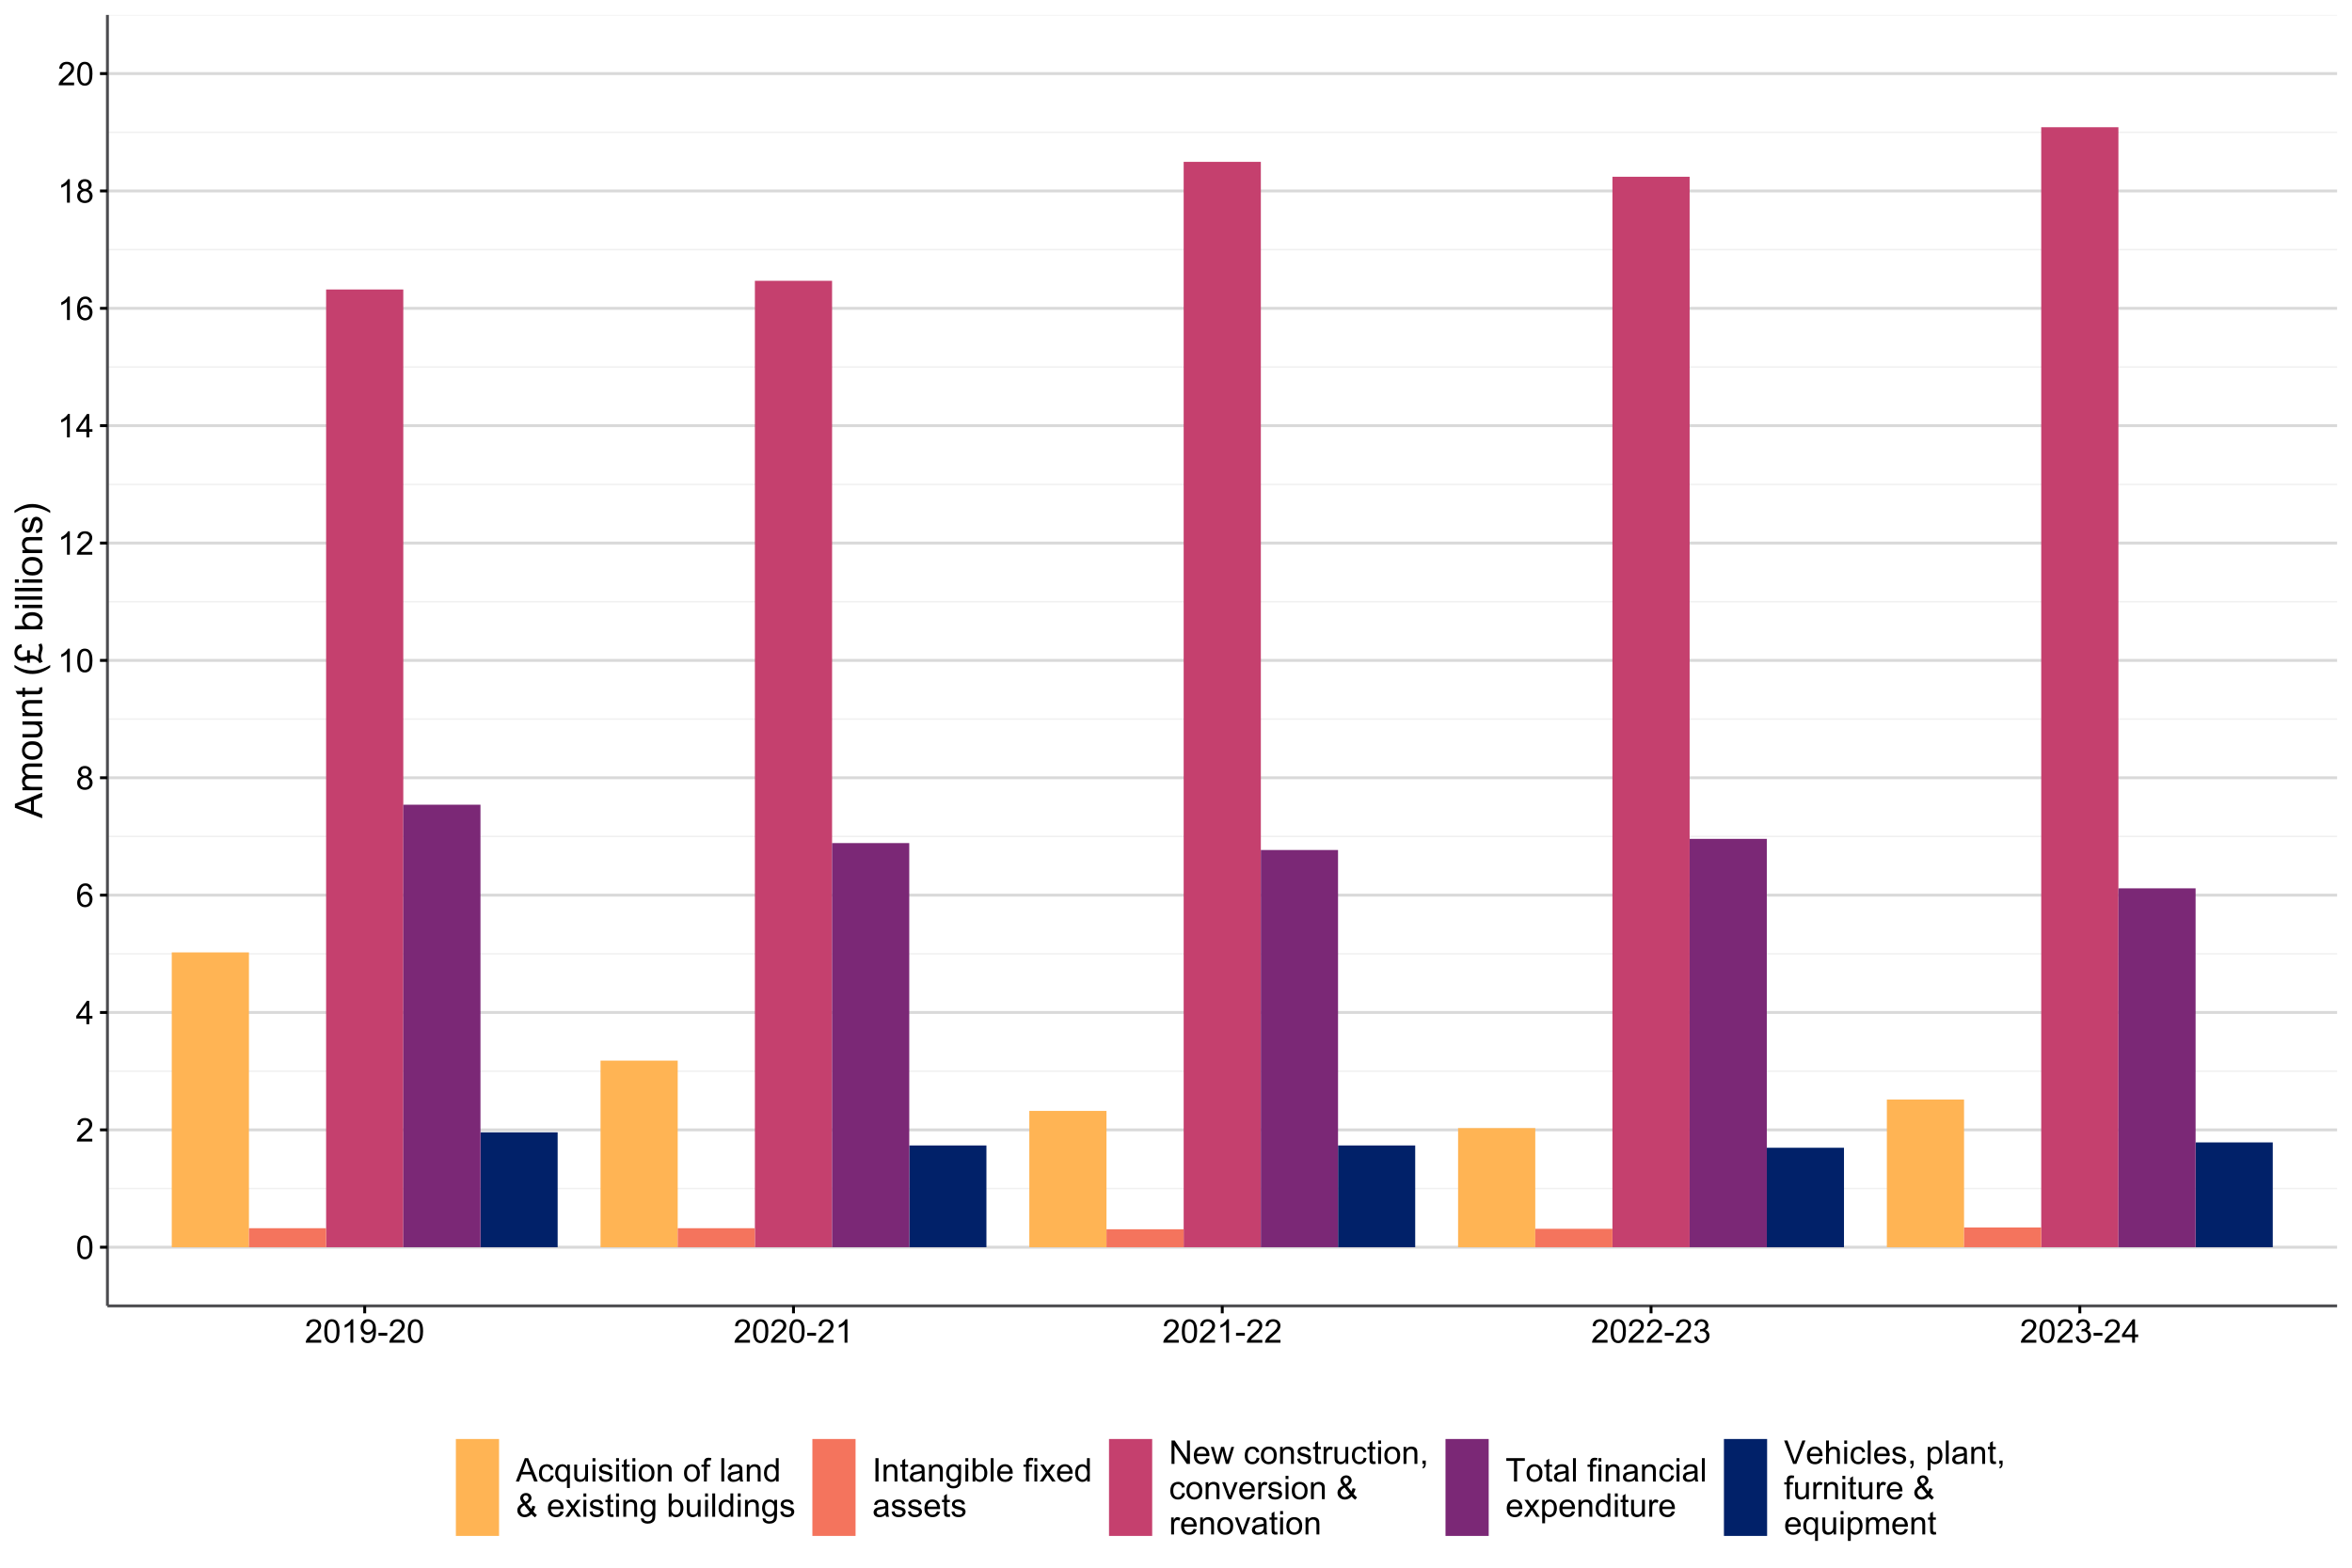 <?xml version="1.0" encoding="UTF-8"?>
<svg xmlns="http://www.w3.org/2000/svg" xmlns:xlink="http://www.w3.org/1999/xlink" width="864pt" height="576pt" viewBox="0 0 864 576" version="1.1">
<defs>
<g>
<symbol overflow="visible" id="glyph0-0">
<path style="stroke:none;" d="M 1.5 0 L 1.5 -7.5 L 7.5 -7.5 L 7.5 0 Z M 1.688 -0.188 L 7.312 -0.188 L 7.312 -7.312 L 1.688 -7.312 Z M 1.688 -0.188 "/>
</symbol>
<symbol overflow="visible" id="glyph0-1">
<path style="stroke:none;" d="M 0.5 -4.234 C 0.496 -5.246 0.602 -6.062 0.812 -6.688 C 1.02 -7.305 1.328 -7.785 1.742 -8.121 C 2.148 -8.457 2.668 -8.625 3.297 -8.625 C 3.758 -8.625 4.164 -8.531 4.512 -8.348 C 4.855 -8.16 5.141 -7.891 5.371 -7.543 C 5.594 -7.191 5.773 -6.766 5.906 -6.266 C 6.035 -5.762 6.098 -5.086 6.102 -4.234 C 6.098 -3.227 5.996 -2.414 5.789 -1.797 C 5.578 -1.176 5.266 -0.695 4.859 -0.359 C 4.445 -0.02 3.926 0.145 3.297 0.148 C 2.465 0.145 1.816 -0.148 1.348 -0.742 C 0.781 -1.457 0.496 -2.621 0.5 -4.234 Z M 1.582 -4.234 C 1.582 -2.824 1.746 -1.887 2.074 -1.418 C 2.402 -0.949 2.809 -0.715 3.297 -0.719 C 3.777 -0.715 4.184 -0.949 4.52 -1.422 C 4.848 -1.887 5.016 -2.824 5.016 -4.234 C 5.016 -5.648 4.848 -6.59 4.52 -7.055 C 4.184 -7.516 3.773 -7.746 3.289 -7.75 C 2.801 -7.746 2.414 -7.543 2.125 -7.137 C 1.762 -6.613 1.582 -5.645 1.582 -4.234 Z M 1.582 -4.234 "/>
</symbol>
<symbol overflow="visible" id="glyph0-2">
<path style="stroke:none;" d="M 6.039 -1.016 L 6.039 0 L 0.363 0 C 0.355 -0.254 0.395 -0.496 0.484 -0.734 C 0.629 -1.117 0.859 -1.5 1.18 -1.875 C 1.492 -2.25 1.953 -2.684 2.562 -3.176 C 3.492 -3.941 4.125 -4.547 4.453 -4.992 C 4.781 -5.438 4.945 -5.859 4.945 -6.266 C 4.945 -6.68 4.793 -7.031 4.496 -7.32 C 4.191 -7.602 3.805 -7.746 3.328 -7.75 C 2.82 -7.746 2.414 -7.594 2.109 -7.293 C 1.805 -6.984 1.648 -6.562 1.648 -6.031 L 0.562 -6.141 C 0.633 -6.945 0.91 -7.559 1.398 -7.988 C 1.879 -8.41 2.531 -8.625 3.352 -8.625 C 4.172 -8.625 4.824 -8.395 5.309 -7.938 C 5.789 -7.48 6.027 -6.914 6.031 -6.242 C 6.027 -5.895 5.957 -5.559 5.82 -5.227 C 5.676 -4.891 5.441 -4.539 5.117 -4.176 C 4.789 -3.805 4.25 -3.301 3.492 -2.664 C 2.859 -2.129 2.453 -1.77 2.273 -1.582 C 2.094 -1.395 1.945 -1.203 1.828 -1.016 Z M 6.039 -1.016 "/>
</symbol>
<symbol overflow="visible" id="glyph0-3">
<path style="stroke:none;" d="M 3.879 0 L 3.879 -2.055 L 0.152 -2.055 L 0.152 -3.023 L 4.07 -8.59 L 4.934 -8.59 L 4.934 -3.023 L 6.094 -3.023 L 6.094 -2.055 L 4.934 -2.055 L 4.934 0 Z M 3.879 -3.023 L 3.879 -6.898 L 1.188 -3.023 Z M 3.879 -3.023 "/>
</symbol>
<symbol overflow="visible" id="glyph0-4">
<path style="stroke:none;" d="M 5.969 -6.484 L 4.922 -6.406 C 4.828 -6.812 4.695 -7.113 4.523 -7.305 C 4.234 -7.605 3.883 -7.758 3.469 -7.758 C 3.133 -7.758 2.836 -7.664 2.586 -7.477 C 2.25 -7.234 1.988 -6.879 1.797 -6.414 C 1.605 -5.949 1.508 -5.289 1.5 -4.43 C 1.754 -4.812 2.062 -5.098 2.434 -5.289 C 2.797 -5.473 3.184 -5.566 3.586 -5.57 C 4.289 -5.566 4.887 -5.309 5.383 -4.793 C 5.875 -4.277 6.121 -3.609 6.125 -2.789 C 6.121 -2.25 6.004 -1.746 5.773 -1.285 C 5.539 -0.82 5.223 -0.469 4.816 -0.223 C 4.41 0.023 3.949 0.145 3.434 0.148 C 2.555 0.145 1.836 -0.176 1.285 -0.82 C 0.727 -1.469 0.449 -2.535 0.453 -4.02 C 0.449 -5.676 0.758 -6.883 1.371 -7.641 C 1.902 -8.297 2.621 -8.625 3.531 -8.625 C 4.207 -8.625 4.762 -8.434 5.195 -8.055 C 5.625 -7.676 5.883 -7.152 5.969 -6.484 Z M 1.664 -2.781 C 1.664 -2.418 1.738 -2.07 1.895 -1.738 C 2.043 -1.406 2.262 -1.152 2.543 -0.98 C 2.82 -0.801 3.109 -0.715 3.414 -0.719 C 3.859 -0.715 4.242 -0.895 4.566 -1.258 C 4.883 -1.613 5.043 -2.102 5.047 -2.727 C 5.043 -3.316 4.887 -3.785 4.57 -4.129 C 4.25 -4.469 3.852 -4.641 3.375 -4.641 C 2.898 -4.641 2.492 -4.469 2.16 -4.129 C 1.828 -3.785 1.664 -3.336 1.664 -2.781 Z M 1.664 -2.781 "/>
</symbol>
<symbol overflow="visible" id="glyph0-5">
<path style="stroke:none;" d="M 2.121 -4.656 C 1.684 -4.816 1.359 -5.047 1.148 -5.344 C 0.938 -5.641 0.832 -5.996 0.832 -6.41 C 0.832 -7.035 1.055 -7.559 1.504 -7.984 C 1.953 -8.41 2.551 -8.625 3.297 -8.625 C 4.043 -8.625 4.648 -8.406 5.109 -7.973 C 5.566 -7.535 5.793 -7.004 5.797 -6.383 C 5.793 -5.977 5.688 -5.629 5.48 -5.34 C 5.27 -5.043 4.953 -4.816 4.531 -4.656 C 5.055 -4.48 5.457 -4.203 5.734 -3.824 C 6.008 -3.438 6.145 -2.98 6.148 -2.453 C 6.145 -1.715 5.887 -1.098 5.367 -0.602 C 4.844 -0.102 4.16 0.145 3.316 0.148 C 2.469 0.145 1.785 -0.102 1.266 -0.605 C 0.742 -1.105 0.48 -1.734 0.484 -2.484 C 0.48 -3.039 0.621 -3.504 0.91 -3.887 C 1.191 -4.262 1.598 -4.52 2.121 -4.656 Z M 1.91 -6.445 C 1.91 -6.039 2.039 -5.707 2.301 -5.449 C 2.562 -5.191 2.902 -5.062 3.32 -5.062 C 3.723 -5.062 4.055 -5.188 4.32 -5.445 C 4.578 -5.695 4.711 -6.012 4.711 -6.387 C 4.711 -6.773 4.574 -7.098 4.309 -7.363 C 4.035 -7.625 3.703 -7.758 3.312 -7.758 C 2.906 -7.758 2.574 -7.629 2.309 -7.371 C 2.043 -7.113 1.91 -6.805 1.91 -6.445 Z M 1.57 -2.477 C 1.57 -2.176 1.641 -1.887 1.785 -1.605 C 1.926 -1.324 2.137 -1.105 2.422 -0.949 C 2.699 -0.793 3.004 -0.715 3.328 -0.719 C 3.832 -0.715 4.246 -0.879 4.578 -1.207 C 4.902 -1.531 5.066 -1.941 5.07 -2.445 C 5.066 -2.945 4.898 -3.367 4.562 -3.703 C 4.223 -4.035 3.801 -4.199 3.293 -4.203 C 2.793 -4.199 2.379 -4.035 2.059 -3.711 C 1.73 -3.379 1.57 -2.969 1.57 -2.477 Z M 1.57 -2.477 "/>
</symbol>
<symbol overflow="visible" id="glyph0-6">
<path style="stroke:none;" d="M 4.469 0 L 3.414 0 L 3.414 -6.719 C 3.16 -6.477 2.828 -6.234 2.414 -5.996 C 2 -5.75 1.629 -5.57 1.305 -5.449 L 1.305 -6.469 C 1.895 -6.742 2.41 -7.078 2.852 -7.477 C 3.293 -7.871 3.605 -8.254 3.789 -8.625 L 4.469 -8.625 Z M 4.469 0 "/>
</symbol>
<symbol overflow="visible" id="glyph0-7">
<path style="stroke:none;" d="M 0.656 -1.984 L 1.672 -2.078 C 1.75 -1.602 1.914 -1.258 2.16 -1.043 C 2.398 -0.824 2.711 -0.715 3.094 -0.719 C 3.414 -0.715 3.695 -0.789 3.945 -0.941 C 4.188 -1.086 4.391 -1.285 4.547 -1.535 C 4.703 -1.785 4.832 -2.121 4.938 -2.543 C 5.043 -2.965 5.098 -3.395 5.098 -3.832 C 5.098 -3.879 5.094 -3.949 5.094 -4.043 C 4.875 -3.707 4.586 -3.434 4.227 -3.227 C 3.859 -3.016 3.465 -2.91 3.039 -2.914 C 2.328 -2.91 1.727 -3.168 1.238 -3.688 C 0.742 -4.199 0.496 -4.879 0.5 -5.727 C 0.496 -6.594 0.754 -7.297 1.27 -7.828 C 1.781 -8.359 2.426 -8.625 3.199 -8.625 C 3.758 -8.625 4.266 -8.473 4.73 -8.172 C 5.191 -7.871 5.543 -7.441 5.785 -6.887 C 6.023 -6.328 6.145 -5.523 6.148 -4.469 C 6.145 -3.371 6.027 -2.496 5.789 -1.848 C 5.547 -1.195 5.191 -0.703 4.723 -0.363 C 4.254 -0.023 3.703 0.145 3.07 0.148 C 2.398 0.145 1.848 -0.039 1.422 -0.41 C 0.996 -0.785 0.742 -1.309 0.656 -1.984 Z M 4.977 -5.777 C 4.973 -6.383 4.812 -6.863 4.492 -7.219 C 4.168 -7.57 3.781 -7.746 3.328 -7.75 C 2.859 -7.746 2.449 -7.555 2.102 -7.176 C 1.754 -6.789 1.582 -6.293 1.582 -5.688 C 1.582 -5.137 1.746 -4.691 2.074 -4.355 C 2.402 -4.012 2.809 -3.844 3.297 -3.844 C 3.785 -3.844 4.188 -4.012 4.504 -4.355 C 4.816 -4.691 4.973 -5.168 4.977 -5.777 Z M 4.977 -5.777 "/>
</symbol>
<symbol overflow="visible" id="glyph0-8">
<path style="stroke:none;" d="M 0.383 -2.578 L 0.383 -3.641 L 3.621 -3.641 L 3.621 -2.578 Z M 0.383 -2.578 "/>
</symbol>
<symbol overflow="visible" id="glyph0-9">
<path style="stroke:none;" d="M 0.504 -2.266 L 1.559 -2.406 C 1.68 -1.809 1.883 -1.379 2.176 -1.113 C 2.465 -0.848 2.82 -0.715 3.242 -0.719 C 3.734 -0.715 4.152 -0.887 4.496 -1.234 C 4.832 -1.574 5.004 -2 5.008 -2.516 C 5.004 -2.996 4.848 -3.395 4.535 -3.711 C 4.219 -4.023 3.816 -4.184 3.328 -4.184 C 3.129 -4.184 2.879 -4.145 2.586 -4.066 L 2.703 -4.992 C 2.766 -4.984 2.824 -4.98 2.871 -4.98 C 3.32 -4.98 3.723 -5.098 4.086 -5.332 C 4.441 -5.566 4.621 -5.926 4.625 -6.414 C 4.621 -6.801 4.492 -7.121 4.23 -7.375 C 3.965 -7.629 3.625 -7.758 3.219 -7.758 C 2.805 -7.758 2.465 -7.629 2.191 -7.371 C 1.918 -7.113 1.742 -6.727 1.664 -6.211 L 0.609 -6.398 C 0.738 -7.105 1.031 -7.652 1.488 -8.043 C 1.941 -8.43 2.508 -8.625 3.195 -8.625 C 3.66 -8.625 4.094 -8.523 4.488 -8.324 C 4.879 -8.121 5.18 -7.848 5.391 -7.5 C 5.602 -7.148 5.707 -6.777 5.707 -6.391 C 5.707 -6.02 5.605 -5.684 5.406 -5.379 C 5.207 -5.074 4.914 -4.832 4.523 -4.652 C 5.031 -4.535 5.426 -4.289 5.707 -3.922 C 5.988 -3.547 6.129 -3.086 6.129 -2.539 C 6.129 -1.785 5.855 -1.148 5.309 -0.629 C 4.762 -0.105 4.07 0.152 3.234 0.152 C 2.477 0.152 1.848 -0.07 1.355 -0.52 C 0.855 -0.969 0.574 -1.551 0.504 -2.266 Z M 0.504 -2.266 "/>
</symbol>
<symbol overflow="visible" id="glyph0-10">
<path style="stroke:none;" d="M -0.016 0 L 3.281 -8.59 L 4.508 -8.59 L 8.023 0 L 6.727 0 L 5.727 -2.602 L 2.133 -2.602 L 1.188 0 Z M 2.461 -3.527 L 5.375 -3.527 L 4.477 -5.906 C 4.203 -6.629 4 -7.223 3.867 -7.688 C 3.758 -7.133 3.602 -6.586 3.406 -6.047 Z M 2.461 -3.527 "/>
</symbol>
<symbol overflow="visible" id="glyph0-11">
<path style="stroke:none;" d="M 4.852 -2.281 L 5.891 -2.145 C 5.773 -1.426 5.484 -0.863 5.02 -0.465 C 4.551 -0.059 3.977 0.141 3.297 0.141 C 2.445 0.141 1.762 -0.137 1.246 -0.695 C 0.727 -1.25 0.469 -2.047 0.469 -3.086 C 0.469 -3.754 0.578 -4.344 0.801 -4.852 C 1.023 -5.355 1.363 -5.73 1.816 -5.984 C 2.27 -6.234 2.766 -6.363 3.305 -6.363 C 3.98 -6.363 4.531 -6.191 4.965 -5.848 C 5.391 -5.504 5.668 -5.02 5.789 -4.395 L 4.766 -4.234 C 4.664 -4.652 4.492 -4.969 4.246 -5.18 C 3.996 -5.391 3.695 -5.496 3.344 -5.496 C 2.809 -5.496 2.379 -5.305 2.051 -4.922 C 1.719 -4.539 1.551 -3.938 1.555 -3.117 C 1.551 -2.281 1.711 -1.672 2.035 -1.293 C 2.352 -0.914 2.77 -0.727 3.289 -0.727 C 3.695 -0.727 4.043 -0.852 4.324 -1.105 C 4.602 -1.359 4.777 -1.75 4.852 -2.281 Z M 4.852 -2.281 "/>
</symbol>
<symbol overflow="visible" id="glyph0-12">
<path style="stroke:none;" d="M 4.758 2.383 L 4.758 -0.664 C 4.594 -0.43 4.363 -0.238 4.066 -0.086 C 3.77 0.066 3.457 0.141 3.129 0.141 C 2.391 0.141 1.754 -0.152 1.223 -0.742 C 0.688 -1.332 0.422 -2.141 0.422 -3.172 C 0.422 -3.793 0.527 -4.355 0.746 -4.852 C 0.957 -5.344 1.273 -5.719 1.688 -5.977 C 2.102 -6.234 2.555 -6.363 3.047 -6.363 C 3.816 -6.363 4.422 -6.039 4.863 -5.391 L 4.863 -6.223 L 5.812 -6.223 L 5.812 2.383 Z M 1.508 -3.129 C 1.504 -2.328 1.672 -1.727 2.012 -1.328 C 2.344 -0.926 2.746 -0.727 3.219 -0.727 C 3.664 -0.727 4.051 -0.914 4.375 -1.297 C 4.699 -1.672 4.863 -2.254 4.863 -3.035 C 4.863 -3.863 4.691 -4.484 4.348 -4.902 C 4.004 -5.32 3.602 -5.531 3.148 -5.531 C 2.688 -5.531 2.301 -5.336 1.984 -4.949 C 1.664 -4.559 1.504 -3.953 1.508 -3.129 Z M 1.508 -3.129 "/>
</symbol>
<symbol overflow="visible" id="glyph0-13">
<path style="stroke:none;" d="M 4.867 0 L 4.867 -0.914 C 4.379 -0.211 3.723 0.141 2.895 0.141 C 2.527 0.141 2.184 0.07 1.867 -0.07 C 1.547 -0.211 1.309 -0.387 1.156 -0.602 C 1 -0.812 0.895 -1.074 0.832 -1.383 C 0.785 -1.59 0.762 -1.918 0.766 -2.367 L 0.766 -6.223 L 1.82 -6.223 L 1.82 -2.773 C 1.816 -2.219 1.84 -1.848 1.887 -1.656 C 1.949 -1.379 2.09 -1.16 2.309 -1.004 C 2.523 -0.84 2.789 -0.762 3.105 -0.766 C 3.418 -0.762 3.715 -0.844 3.996 -1.008 C 4.273 -1.172 4.469 -1.391 4.586 -1.672 C 4.699 -1.949 4.758 -2.355 4.758 -2.891 L 4.758 -6.223 L 5.812 -6.223 L 5.812 0 Z M 4.867 0 "/>
</symbol>
<symbol overflow="visible" id="glyph0-14">
<path style="stroke:none;" d="M 0.797 -7.375 L 0.797 -8.59 L 1.852 -8.59 L 1.852 -7.375 Z M 0.797 0 L 0.797 -6.223 L 1.852 -6.223 L 1.852 0 Z M 0.797 0 "/>
</symbol>
<symbol overflow="visible" id="glyph0-15">
<path style="stroke:none;" d="M 0.367 -1.859 L 1.414 -2.023 C 1.469 -1.602 1.633 -1.281 1.902 -1.059 C 2.168 -0.836 2.543 -0.727 3.023 -0.727 C 3.508 -0.727 3.867 -0.824 4.102 -1.023 C 4.336 -1.219 4.453 -1.449 4.453 -1.719 C 4.453 -1.953 4.348 -2.141 4.141 -2.281 C 3.996 -2.371 3.637 -2.492 3.062 -2.637 C 2.289 -2.832 1.754 -3 1.457 -3.145 C 1.156 -3.285 0.93 -3.48 0.777 -3.734 C 0.621 -3.984 0.543 -4.266 0.547 -4.57 C 0.543 -4.844 0.605 -5.098 0.734 -5.34 C 0.859 -5.574 1.035 -5.773 1.254 -5.93 C 1.418 -6.047 1.641 -6.148 1.926 -6.234 C 2.207 -6.32 2.512 -6.363 2.836 -6.363 C 3.324 -6.363 3.75 -6.293 4.121 -6.152 C 4.488 -6.012 4.762 -5.82 4.938 -5.578 C 5.113 -5.336 5.234 -5.016 5.305 -4.617 L 4.273 -4.477 C 4.223 -4.797 4.086 -5.047 3.863 -5.227 C 3.637 -5.406 3.32 -5.496 2.914 -5.496 C 2.426 -5.496 2.082 -5.414 1.875 -5.254 C 1.664 -5.094 1.559 -4.906 1.562 -4.695 C 1.559 -4.555 1.602 -4.434 1.695 -4.324 C 1.773 -4.211 1.91 -4.117 2.098 -4.043 C 2.203 -4.004 2.512 -3.914 3.031 -3.773 C 3.773 -3.574 4.293 -3.41 4.59 -3.285 C 4.879 -3.156 5.113 -2.973 5.285 -2.73 C 5.453 -2.488 5.535 -2.188 5.539 -1.828 C 5.535 -1.477 5.434 -1.145 5.23 -0.832 C 5.023 -0.52 4.727 -0.277 4.34 -0.113 C 3.953 0.059 3.516 0.141 3.031 0.141 C 2.219 0.141 1.602 -0.027 1.18 -0.363 C 0.754 -0.699 0.484 -1.195 0.367 -1.859 Z M 0.367 -1.859 "/>
</symbol>
<symbol overflow="visible" id="glyph0-16">
<path style="stroke:none;" d="M 3.094 -0.945 L 3.246 -0.012 C 2.949 0.051 2.684 0.082 2.449 0.082 C 2.066 0.082 1.77 0.023 1.559 -0.098 C 1.348 -0.219 1.199 -0.379 1.113 -0.578 C 1.027 -0.773 0.984 -1.188 0.984 -1.82 L 0.984 -5.402 L 0.211 -5.402 L 0.211 -6.223 L 0.984 -6.223 L 0.984 -7.766 L 2.031 -8.398 L 2.031 -6.223 L 3.094 -6.223 L 3.094 -5.402 L 2.031 -5.402 L 2.031 -1.766 C 2.027 -1.461 2.047 -1.27 2.086 -1.184 C 2.125 -1.098 2.184 -1.027 2.27 -0.977 C 2.352 -0.926 2.473 -0.902 2.633 -0.902 C 2.742 -0.902 2.898 -0.914 3.094 -0.945 Z M 3.094 -0.945 "/>
</symbol>
<symbol overflow="visible" id="glyph0-17">
<path style="stroke:none;" d="M 0.398 -3.109 C 0.398 -4.262 0.719 -5.117 1.359 -5.672 C 1.895 -6.133 2.547 -6.363 3.316 -6.363 C 4.172 -6.363 4.871 -6.082 5.414 -5.52 C 5.953 -4.957 6.223 -4.184 6.227 -3.199 C 6.223 -2.398 6.102 -1.766 5.867 -1.309 C 5.625 -0.848 5.277 -0.492 4.82 -0.238 C 4.359 0.016 3.859 0.141 3.316 0.141 C 2.441 0.141 1.734 -0.137 1.203 -0.695 C 0.664 -1.254 0.398 -2.059 0.398 -3.109 Z M 1.484 -3.109 C 1.48 -2.309 1.656 -1.711 2.004 -1.32 C 2.348 -0.922 2.785 -0.727 3.316 -0.727 C 3.84 -0.727 4.273 -0.926 4.621 -1.324 C 4.969 -1.723 5.145 -2.328 5.145 -3.148 C 5.145 -3.914 4.969 -4.496 4.617 -4.895 C 4.266 -5.289 3.832 -5.488 3.316 -5.492 C 2.785 -5.488 2.348 -5.293 2.004 -4.898 C 1.656 -4.5 1.48 -3.902 1.484 -3.109 Z M 1.484 -3.109 "/>
</symbol>
<symbol overflow="visible" id="glyph0-18">
<path style="stroke:none;" d="M 0.789 0 L 0.789 -6.223 L 1.742 -6.223 L 1.742 -5.336 C 2.195 -6.02 2.855 -6.363 3.719 -6.363 C 4.09 -6.363 4.434 -6.293 4.754 -6.16 C 5.066 -6.023 5.305 -5.848 5.461 -5.633 C 5.617 -5.41 5.727 -5.152 5.789 -4.852 C 5.828 -4.656 5.848 -4.312 5.848 -3.828 L 5.848 0 L 4.793 0 L 4.793 -3.785 C 4.793 -4.215 4.75 -4.535 4.668 -4.75 C 4.586 -4.961 4.441 -5.129 4.234 -5.258 C 4.023 -5.383 3.777 -5.449 3.5 -5.449 C 3.047 -5.449 2.66 -5.305 2.332 -5.02 C 2.004 -4.734 1.84 -4.195 1.844 -3.398 L 1.844 0 Z M 0.789 0 "/>
</symbol>
<symbol overflow="visible" id="glyph0-19">
<path style="stroke:none;" d=""/>
</symbol>
<symbol overflow="visible" id="glyph0-20">
<path style="stroke:none;" d="M 1.043 0 L 1.043 -5.402 L 0.109 -5.402 L 0.109 -6.223 L 1.043 -6.223 L 1.043 -6.883 C 1.043 -7.301 1.078 -7.613 1.156 -7.816 C 1.25 -8.09 1.43 -8.309 1.688 -8.48 C 1.945 -8.645 2.305 -8.73 2.766 -8.734 C 3.062 -8.73 3.391 -8.695 3.75 -8.633 L 3.594 -7.711 C 3.371 -7.75 3.164 -7.77 2.969 -7.77 C 2.648 -7.77 2.422 -7.699 2.293 -7.562 C 2.156 -7.426 2.09 -7.172 2.094 -6.797 L 2.094 -6.223 L 3.305 -6.223 L 3.305 -5.402 L 2.094 -5.402 L 2.094 0 Z M 1.043 0 "/>
</symbol>
<symbol overflow="visible" id="glyph0-21">
<path style="stroke:none;" d="M 0.766 0 L 0.766 -8.59 L 1.82 -8.59 L 1.82 0 Z M 0.766 0 "/>
</symbol>
<symbol overflow="visible" id="glyph0-22">
<path style="stroke:none;" d="M 4.852 -0.766 C 4.461 -0.434 4.082 -0.199 3.723 -0.062 C 3.355 0.074 2.969 0.141 2.562 0.141 C 1.875 0.141 1.352 -0.023 0.984 -0.359 C 0.617 -0.688 0.434 -1.117 0.434 -1.641 C 0.434 -1.945 0.5 -2.223 0.641 -2.473 C 0.777 -2.723 0.961 -2.926 1.188 -3.082 C 1.41 -3.234 1.664 -3.348 1.945 -3.43 C 2.152 -3.477 2.465 -3.531 2.883 -3.586 C 3.734 -3.688 4.359 -3.809 4.766 -3.949 C 4.766 -4.09 4.77 -4.18 4.77 -4.227 C 4.77 -4.648 4.668 -4.953 4.469 -5.133 C 4.199 -5.371 3.801 -5.488 3.27 -5.492 C 2.77 -5.488 2.402 -5.402 2.168 -5.23 C 1.934 -5.055 1.758 -4.746 1.648 -4.305 L 0.617 -4.445 C 0.707 -4.887 0.863 -5.242 1.078 -5.516 C 1.289 -5.781 1.598 -5.992 2.008 -6.141 C 2.41 -6.289 2.883 -6.363 3.422 -6.363 C 3.953 -6.363 4.383 -6.301 4.715 -6.176 C 5.047 -6.051 5.293 -5.891 5.449 -5.703 C 5.605 -5.512 5.715 -5.273 5.777 -4.984 C 5.809 -4.805 5.824 -4.48 5.828 -4.016 L 5.828 -2.609 C 5.824 -1.625 5.848 -1.004 5.895 -0.746 C 5.941 -0.484 6.031 -0.238 6.164 0 L 5.062 0 C 4.953 -0.219 4.883 -0.473 4.852 -0.766 Z M 4.766 -3.125 C 4.375 -2.965 3.801 -2.832 3.039 -2.727 C 2.605 -2.66 2.301 -2.59 2.121 -2.516 C 1.941 -2.434 1.801 -2.32 1.703 -2.172 C 1.605 -2.02 1.559 -1.852 1.559 -1.672 C 1.559 -1.387 1.664 -1.152 1.875 -0.969 C 2.086 -0.777 2.398 -0.684 2.812 -0.688 C 3.219 -0.684 3.578 -0.773 3.895 -0.953 C 4.211 -1.129 4.445 -1.371 4.594 -1.68 C 4.707 -1.918 4.762 -2.27 4.766 -2.734 Z M 4.766 -3.125 "/>
</symbol>
<symbol overflow="visible" id="glyph0-23">
<path style="stroke:none;" d="M 4.828 0 L 4.828 -0.785 C 4.43 -0.168 3.848 0.141 3.086 0.141 C 2.59 0.141 2.133 0.004 1.719 -0.27 C 1.297 -0.543 0.977 -0.922 0.75 -1.414 C 0.523 -1.898 0.41 -2.465 0.41 -3.105 C 0.41 -3.727 0.512 -4.289 0.719 -4.797 C 0.926 -5.301 1.238 -5.688 1.652 -5.957 C 2.066 -6.227 2.527 -6.363 3.039 -6.363 C 3.41 -6.363 3.746 -6.281 4.043 -6.125 C 4.336 -5.965 4.574 -5.762 4.758 -5.508 L 4.758 -8.59 L 5.805 -8.59 L 5.805 0 Z M 1.492 -3.105 C 1.488 -2.309 1.656 -1.711 1.996 -1.316 C 2.328 -0.922 2.727 -0.727 3.188 -0.727 C 3.648 -0.727 4.039 -0.914 4.359 -1.293 C 4.68 -1.668 4.84 -2.242 4.844 -3.016 C 4.84 -3.867 4.676 -4.492 4.352 -4.895 C 4.02 -5.289 3.617 -5.488 3.141 -5.492 C 2.672 -5.488 2.277 -5.297 1.965 -4.918 C 1.645 -4.531 1.488 -3.93 1.492 -3.105 Z M 1.492 -3.105 "/>
</symbol>
<symbol overflow="visible" id="glyph0-24">
<path style="stroke:none;" d="M 5.703 -1.016 C 5.352 -0.625 4.973 -0.336 4.562 -0.141 C 4.152 0.051 3.711 0.145 3.234 0.148 C 2.352 0.145 1.652 -0.148 1.141 -0.742 C 0.723 -1.223 0.516 -1.766 0.516 -2.367 C 0.516 -2.898 0.684 -3.375 1.027 -3.805 C 1.363 -4.227 1.875 -4.605 2.562 -4.934 C 2.172 -5.379 1.914 -5.738 1.785 -6.016 C 1.656 -6.293 1.594 -6.562 1.594 -6.82 C 1.594 -7.336 1.793 -7.781 2.199 -8.164 C 2.598 -8.539 3.109 -8.73 3.727 -8.734 C 4.312 -8.73 4.789 -8.551 5.164 -8.195 C 5.535 -7.832 5.723 -7.402 5.727 -6.902 C 5.723 -6.086 5.184 -5.387 4.102 -4.812 L 5.641 -2.848 C 5.816 -3.191 5.953 -3.59 6.055 -4.043 L 7.148 -3.809 C 6.961 -3.059 6.707 -2.441 6.387 -1.957 C 6.777 -1.434 7.223 -0.992 7.727 -0.641 L 7.02 0.199 C 6.594 -0.074 6.152 -0.477 5.703 -1.016 Z M 3.555 -5.492 C 4.012 -5.758 4.309 -5.996 4.445 -6.199 C 4.578 -6.402 4.645 -6.625 4.648 -6.875 C 4.645 -7.164 4.551 -7.402 4.367 -7.59 C 4.18 -7.77 3.949 -7.863 3.672 -7.867 C 3.387 -7.863 3.148 -7.773 2.961 -7.594 C 2.77 -7.41 2.676 -7.184 2.68 -6.922 C 2.676 -6.781 2.711 -6.641 2.781 -6.5 C 2.848 -6.352 2.949 -6.199 3.086 -6.035 Z M 5.039 -1.844 L 3.105 -4.242 C 2.535 -3.902 2.148 -3.586 1.949 -3.297 C 1.75 -3.004 1.652 -2.715 1.652 -2.43 C 1.652 -2.082 1.789 -1.723 2.066 -1.348 C 2.344 -0.973 2.738 -0.785 3.246 -0.785 C 3.559 -0.785 3.883 -0.883 4.227 -1.078 C 4.562 -1.273 4.836 -1.527 5.039 -1.844 Z M 5.039 -1.844 "/>
</symbol>
<symbol overflow="visible" id="glyph0-25">
<path style="stroke:none;" d="M 5.051 -2.004 L 6.141 -1.867 C 5.969 -1.23 5.648 -0.738 5.184 -0.387 C 4.719 -0.035 4.125 0.141 3.406 0.141 C 2.492 0.141 1.77 -0.137 1.238 -0.699 C 0.699 -1.254 0.434 -2.043 0.438 -3.059 C 0.434 -4.105 0.703 -4.918 1.246 -5.496 C 1.781 -6.074 2.48 -6.363 3.344 -6.363 C 4.176 -6.363 4.855 -6.078 5.383 -5.512 C 5.91 -4.945 6.176 -4.148 6.176 -3.125 C 6.176 -3.059 6.172 -2.965 6.172 -2.844 L 1.531 -2.844 C 1.562 -2.156 1.758 -1.633 2.109 -1.27 C 2.457 -0.906 2.891 -0.727 3.41 -0.727 C 3.797 -0.727 4.125 -0.828 4.402 -1.031 C 4.672 -1.234 4.891 -1.559 5.051 -2.004 Z M 1.586 -3.711 L 5.062 -3.711 C 5.016 -4.227 4.883 -4.621 4.664 -4.887 C 4.328 -5.293 3.891 -5.496 3.359 -5.496 C 2.871 -5.496 2.465 -5.332 2.137 -5.008 C 1.805 -4.684 1.621 -4.25 1.586 -3.711 Z M 1.586 -3.711 "/>
</symbol>
<symbol overflow="visible" id="glyph0-26">
<path style="stroke:none;" d="M 0.086 0 L 2.359 -3.234 L 0.258 -6.223 L 1.578 -6.223 L 2.531 -4.766 C 2.711 -4.484 2.855 -4.254 2.965 -4.066 C 3.137 -4.324 3.293 -4.551 3.438 -4.75 L 4.488 -6.223 L 5.75 -6.223 L 3.598 -3.293 L 5.914 0 L 4.617 0 L 3.34 -1.934 L 3 -2.453 L 1.367 0 Z M 0.086 0 "/>
</symbol>
<symbol overflow="visible" id="glyph0-27">
<path style="stroke:none;" d="M 0.598 0.516 L 1.625 0.668 C 1.664 0.98 1.785 1.211 1.98 1.359 C 2.242 1.555 2.598 1.652 3.055 1.652 C 3.539 1.652 3.918 1.555 4.184 1.359 C 4.449 1.164 4.629 0.891 4.723 0.539 C 4.777 0.324 4.801 -0.125 4.797 -0.812 C 4.336 -0.27 3.762 0 3.078 0 C 2.219 0 1.559 -0.309 1.09 -0.926 C 0.621 -1.543 0.387 -2.281 0.387 -3.148 C 0.387 -3.738 0.492 -4.285 0.707 -4.789 C 0.922 -5.289 1.234 -5.68 1.645 -5.953 C 2.051 -6.227 2.531 -6.363 3.082 -6.363 C 3.816 -6.363 4.422 -6.066 4.898 -5.473 L 4.898 -6.223 L 5.871 -6.223 L 5.871 -0.844 C 5.871 0.125 5.77 0.809 5.574 1.215 C 5.375 1.613 5.062 1.934 4.637 2.172 C 4.207 2.402 3.684 2.52 3.059 2.523 C 2.316 2.52 1.715 2.352 1.258 2.023 C 0.801 1.688 0.582 1.188 0.598 0.516 Z M 1.469 -3.223 C 1.465 -2.406 1.629 -1.809 1.957 -1.438 C 2.281 -1.059 2.688 -0.871 3.176 -0.875 C 3.66 -0.871 4.066 -1.059 4.395 -1.434 C 4.723 -1.805 4.887 -2.391 4.887 -3.188 C 4.887 -3.945 4.715 -4.52 4.379 -4.91 C 4.039 -5.297 3.633 -5.488 3.156 -5.492 C 2.684 -5.488 2.285 -5.297 1.961 -4.918 C 1.629 -4.535 1.465 -3.973 1.469 -3.223 Z M 1.469 -3.223 "/>
</symbol>
<symbol overflow="visible" id="glyph0-28">
<path style="stroke:none;" d="M 1.766 0 L 0.785 0 L 0.785 -8.59 L 1.84 -8.59 L 1.84 -5.523 C 2.285 -6.082 2.852 -6.363 3.547 -6.363 C 3.922 -6.363 4.285 -6.285 4.629 -6.129 C 4.973 -5.973 5.254 -5.754 5.473 -5.48 C 5.691 -5.199 5.863 -4.863 5.992 -4.469 C 6.113 -4.074 6.176 -3.652 6.18 -3.203 C 6.176 -2.137 5.914 -1.312 5.391 -0.73 C 4.863 -0.148 4.23 0.141 3.492 0.141 C 2.758 0.141 2.18 -0.164 1.766 -0.781 Z M 1.75 -3.156 C 1.746 -2.41 1.848 -1.871 2.055 -1.539 C 2.387 -0.996 2.836 -0.727 3.406 -0.727 C 3.859 -0.727 4.258 -0.926 4.598 -1.328 C 4.93 -1.727 5.098 -2.324 5.102 -3.117 C 5.098 -3.93 4.938 -4.527 4.617 -4.914 C 4.297 -5.301 3.906 -5.496 3.453 -5.496 C 2.984 -5.496 2.586 -5.293 2.254 -4.895 C 1.914 -4.492 1.746 -3.914 1.75 -3.156 Z M 1.75 -3.156 "/>
</symbol>
<symbol overflow="visible" id="glyph0-29">
<path style="stroke:none;" d="M 1.117 0 L 1.117 -8.59 L 2.258 -8.59 L 2.258 0 Z M 1.117 0 "/>
</symbol>
<symbol overflow="visible" id="glyph0-30">
<path style="stroke:none;" d="M 0.914 0 L 0.914 -8.59 L 2.078 -8.59 L 6.594 -1.844 L 6.594 -8.59 L 7.68 -8.59 L 7.68 0 L 6.516 0 L 2.004 -6.75 L 2.004 0 Z M 0.914 0 "/>
</symbol>
<symbol overflow="visible" id="glyph0-31">
<path style="stroke:none;" d="M 1.938 0 L 0.035 -6.223 L 1.125 -6.223 L 2.117 -2.633 L 2.484 -1.297 C 2.5 -1.359 2.605 -1.789 2.805 -2.578 L 3.797 -6.223 L 4.883 -6.223 L 5.812 -2.613 L 6.125 -1.422 L 6.48 -2.625 L 7.547 -6.223 L 8.57 -6.223 L 6.625 0 L 5.531 0 L 4.539 -3.727 L 4.301 -4.789 L 3.039 0 Z M 1.938 0 "/>
</symbol>
<symbol overflow="visible" id="glyph0-32">
<path style="stroke:none;" d="M 0.781 0 L 0.781 -6.223 L 1.727 -6.223 L 1.727 -5.281 C 1.969 -5.719 2.191 -6.012 2.398 -6.152 C 2.602 -6.293 2.828 -6.363 3.078 -6.363 C 3.43 -6.363 3.793 -6.25 4.16 -6.023 L 3.797 -5.047 C 3.539 -5.195 3.281 -5.273 3.023 -5.273 C 2.793 -5.273 2.586 -5.203 2.402 -5.066 C 2.215 -4.926 2.082 -4.734 2.008 -4.488 C 1.891 -4.113 1.832 -3.703 1.836 -3.258 L 1.836 0 Z M 0.781 0 "/>
</symbol>
<symbol overflow="visible" id="glyph0-33">
<path style="stroke:none;" d="M 1.066 0 L 1.066 -1.203 L 2.266 -1.203 L 2.266 0 C 2.262 0.441 2.184 0.797 2.031 1.07 C 1.871 1.34 1.625 1.551 1.289 1.699 L 0.996 1.25 C 1.215 1.148 1.379 1.004 1.488 0.816 C 1.594 0.621 1.652 0.352 1.664 0 Z M 1.066 0 "/>
</symbol>
<symbol overflow="visible" id="glyph0-34">
<path style="stroke:none;" d="M 2.52 0 L 0.152 -6.223 L 1.266 -6.223 L 2.602 -2.496 C 2.746 -2.09 2.879 -1.672 3 -1.242 C 3.094 -1.57 3.223 -1.965 3.391 -2.426 L 4.773 -6.223 L 5.859 -6.223 L 3.504 0 Z M 2.52 0 "/>
</symbol>
<symbol overflow="visible" id="glyph0-35">
<path style="stroke:none;" d="M 3.109 0 L 3.109 -7.578 L 0.281 -7.578 L 0.281 -8.59 L 7.09 -8.59 L 7.09 -7.578 L 4.25 -7.578 L 4.25 0 Z M 3.109 0 "/>
</symbol>
<symbol overflow="visible" id="glyph0-36">
<path style="stroke:none;" d="M 0.789 2.383 L 0.789 -6.223 L 1.75 -6.223 L 1.75 -5.414 C 1.977 -5.73 2.234 -5.965 2.52 -6.125 C 2.801 -6.281 3.145 -6.363 3.555 -6.363 C 4.082 -6.363 4.551 -6.227 4.961 -5.953 C 5.363 -5.68 5.672 -5.293 5.883 -4.793 C 6.09 -4.293 6.191 -3.746 6.195 -3.156 C 6.191 -2.52 6.078 -1.945 5.852 -1.438 C 5.621 -0.922 5.289 -0.531 4.855 -0.266 C 4.418 0.008 3.961 0.141 3.48 0.141 C 3.129 0.141 2.812 0.066 2.535 -0.082 C 2.254 -0.23 2.023 -0.418 1.844 -0.645 L 1.844 2.383 Z M 1.746 -3.078 C 1.746 -2.273 1.906 -1.684 2.23 -1.301 C 2.555 -0.918 2.949 -0.727 3.41 -0.727 C 3.879 -0.727 4.277 -0.922 4.613 -1.32 C 4.945 -1.711 5.113 -2.328 5.117 -3.164 C 5.113 -3.953 4.949 -4.547 4.625 -4.945 C 4.297 -5.34 3.91 -5.535 3.457 -5.539 C 3.004 -5.535 2.605 -5.324 2.262 -4.906 C 1.918 -4.484 1.746 -3.875 1.746 -3.078 Z M 1.746 -3.078 "/>
</symbol>
<symbol overflow="visible" id="glyph0-37">
<path style="stroke:none;" d="M 3.383 0 L 0.055 -8.59 L 1.281 -8.59 L 3.516 -2.352 C 3.695 -1.848 3.844 -1.379 3.969 -0.945 C 4.094 -1.41 4.25 -1.879 4.43 -2.352 L 6.75 -8.59 L 7.91 -8.59 L 4.547 0 Z M 3.383 0 "/>
</symbol>
<symbol overflow="visible" id="glyph0-38">
<path style="stroke:none;" d="M 0.789 0 L 0.789 -8.59 L 1.844 -8.59 L 1.844 -5.508 C 2.336 -6.078 2.957 -6.363 3.711 -6.363 C 4.164 -6.363 4.566 -6.27 4.91 -6.09 C 5.25 -5.906 5.492 -5.656 5.641 -5.34 C 5.785 -5.016 5.859 -4.551 5.859 -3.945 L 5.859 0 L 4.805 0 L 4.805 -3.945 C 4.805 -4.469 4.688 -4.852 4.461 -5.094 C 4.227 -5.328 3.906 -5.449 3.492 -5.453 C 3.18 -5.449 2.883 -5.367 2.609 -5.211 C 2.328 -5.047 2.133 -4.828 2.02 -4.551 C 1.898 -4.273 1.84 -3.891 1.844 -3.406 L 1.844 0 Z M 0.789 0 "/>
</symbol>
<symbol overflow="visible" id="glyph0-39">
<path style="stroke:none;" d="M 0.789 0 L 0.789 -6.223 L 1.734 -6.223 L 1.734 -5.352 C 1.93 -5.648 2.188 -5.895 2.512 -6.082 C 2.836 -6.27 3.207 -6.363 3.621 -6.363 C 4.082 -6.363 4.457 -6.266 4.754 -6.074 C 5.043 -5.883 5.254 -5.617 5.379 -5.273 C 5.871 -6 6.512 -6.363 7.301 -6.363 C 7.918 -6.363 8.391 -6.191 8.723 -5.848 C 9.055 -5.504 9.223 -4.977 9.223 -4.273 L 9.223 0 L 8.172 0 L 8.172 -3.922 C 8.168 -4.34 8.133 -4.645 8.07 -4.832 C 8 -5.016 7.879 -5.164 7.699 -5.277 C 7.52 -5.391 7.309 -5.449 7.066 -5.449 C 6.629 -5.449 6.266 -5.301 5.977 -5.012 C 5.688 -4.719 5.543 -4.254 5.543 -3.617 L 5.543 0 L 4.488 0 L 4.488 -4.043 C 4.488 -4.512 4.402 -4.863 4.23 -5.098 C 4.059 -5.332 3.777 -5.449 3.387 -5.449 C 3.09 -5.449 2.812 -5.371 2.562 -5.215 C 2.309 -5.059 2.129 -4.828 2.016 -4.527 C 1.898 -4.227 1.84 -3.793 1.844 -3.227 L 1.844 0 Z M 0.789 0 "/>
</symbol>
<symbol overflow="visible" id="glyph1-0">
<path style="stroke:none;" d="M 0 -1.75 L -8.75 -1.75 L -8.75 -8.75 L 0 -8.75 Z M -0.219 -1.969 L -0.219 -8.531 L -8.531 -8.531 L -8.531 -1.969 Z M -0.219 -1.969 "/>
</symbol>
<symbol overflow="visible" id="glyph1-1">
<path style="stroke:none;" d="M 0 0.02 L -10.023 -3.828 L -10.023 -5.258 L 0 -9.359 L 0 -7.848 L -3.035 -6.68 L -3.035 -2.488 L 0 -1.387 Z M -4.117 -2.871 L -4.117 -6.27 L -6.891 -5.223 C -7.734 -4.902 -8.426 -4.668 -8.969 -4.512 C -8.324 -4.383 -7.688 -4.203 -7.055 -3.973 Z M -4.117 -2.871 "/>
</symbol>
<symbol overflow="visible" id="glyph1-2">
<path style="stroke:none;" d="M 0 -0.922 L -7.258 -0.922 L -7.258 -2.023 L -6.242 -2.023 C -6.594 -2.25 -6.879 -2.555 -7.098 -2.934 C -7.309 -3.309 -7.418 -3.738 -7.422 -4.227 C -7.418 -4.758 -7.305 -5.199 -7.086 -5.547 C -6.859 -5.887 -6.551 -6.129 -6.152 -6.273 C -6.996 -6.848 -7.418 -7.594 -7.422 -8.516 C -7.418 -9.234 -7.219 -9.789 -6.824 -10.176 C -6.422 -10.562 -5.809 -10.758 -4.984 -10.758 L 0 -10.758 L 0 -9.535 L -4.574 -9.535 C -5.062 -9.531 -5.418 -9.492 -5.637 -9.414 C -5.852 -9.332 -6.023 -9.188 -6.156 -8.98 C -6.285 -8.77 -6.352 -8.523 -6.355 -8.242 C -6.352 -7.73 -6.184 -7.309 -5.848 -6.973 C -5.508 -6.637 -4.965 -6.469 -4.219 -6.469 L 0 -6.469 L 0 -5.234 L -4.719 -5.234 C -5.262 -5.23 -5.672 -5.133 -5.949 -4.934 C -6.219 -4.73 -6.355 -4.402 -6.359 -3.953 C -6.355 -3.605 -6.266 -3.285 -6.086 -2.992 C -5.902 -2.695 -5.637 -2.48 -5.285 -2.352 C -4.934 -2.215 -4.426 -2.148 -3.766 -2.152 L 0 -2.152 Z M 0 -0.922 "/>
</symbol>
<symbol overflow="visible" id="glyph1-3">
<path style="stroke:none;" d="M -3.629 -0.465 C -4.973 -0.461 -5.969 -0.836 -6.617 -1.586 C -7.148 -2.207 -7.418 -2.969 -7.422 -3.871 C -7.418 -4.867 -7.09 -5.684 -6.441 -6.316 C -5.785 -6.949 -4.883 -7.266 -3.73 -7.266 C -2.797 -7.266 -2.062 -7.125 -1.527 -6.844 C -0.988 -6.562 -0.57 -6.152 -0.277 -5.621 C 0.02 -5.082 0.164 -4.5 0.164 -3.867 C 0.164 -2.852 -0.16 -2.027 -0.812 -1.402 C -1.461 -0.773 -2.398 -0.461 -3.629 -0.465 Z M -3.629 -1.73 C -2.695 -1.727 -2 -1.93 -1.539 -2.336 C -1.074 -2.738 -0.844 -3.25 -0.848 -3.867 C -0.844 -4.477 -1.074 -4.984 -1.543 -5.391 C -2.004 -5.797 -2.715 -6 -3.672 -6 C -4.566 -6 -5.246 -5.793 -5.711 -5.387 C -6.172 -4.977 -6.402 -4.473 -6.406 -3.871 C -6.402 -3.25 -6.172 -2.738 -5.715 -2.336 C -5.25 -1.93 -4.555 -1.727 -3.629 -1.73 Z M -3.629 -1.73 "/>
</symbol>
<symbol overflow="visible" id="glyph1-4">
<path style="stroke:none;" d="M 0 -5.68 L -1.066 -5.68 C -0.246 -5.109 0.164 -4.344 0.164 -3.375 C 0.164 -2.945 0.082 -2.543 -0.082 -2.176 C -0.246 -1.801 -0.449 -1.527 -0.699 -1.348 C -0.945 -1.168 -1.25 -1.043 -1.613 -0.973 C -1.852 -0.918 -2.234 -0.891 -2.762 -0.895 L -7.258 -0.895 L -7.258 -2.125 L -3.234 -2.125 C -2.59 -2.121 -2.156 -2.148 -1.934 -2.203 C -1.609 -2.277 -1.355 -2.438 -1.172 -2.691 C -0.984 -2.941 -0.891 -3.254 -0.895 -3.625 C -0.891 -3.988 -0.984 -4.332 -1.176 -4.66 C -1.363 -4.98 -1.621 -5.211 -1.949 -5.348 C -2.273 -5.48 -2.746 -5.547 -3.371 -5.551 L -7.258 -5.551 L -7.258 -6.781 L 0 -6.781 Z M 0 -5.68 "/>
</symbol>
<symbol overflow="visible" id="glyph1-5">
<path style="stroke:none;" d="M 0 -0.922 L -7.258 -0.922 L -7.258 -2.031 L -6.227 -2.031 C -7.02 -2.562 -7.418 -3.332 -7.422 -4.34 C -7.418 -4.773 -7.34 -5.176 -7.188 -5.547 C -7.027 -5.91 -6.82 -6.184 -6.57 -6.371 C -6.312 -6.551 -6.012 -6.68 -5.66 -6.754 C -5.434 -6.797 -5.035 -6.82 -4.465 -6.82 L 0 -6.82 L 0 -5.594 L -4.414 -5.594 C -4.914 -5.59 -5.289 -5.543 -5.539 -5.449 C -5.785 -5.352 -5.984 -5.18 -6.137 -4.938 C -6.281 -4.691 -6.355 -4.406 -6.359 -4.082 C -6.355 -3.555 -6.191 -3.102 -5.859 -2.723 C -5.523 -2.34 -4.891 -2.148 -3.965 -2.152 L 0 -2.152 Z M 0 -0.922 "/>
</symbol>
<symbol overflow="visible" id="glyph1-6">
<path style="stroke:none;" d="M -1.102 -3.609 L -0.012 -3.789 C 0.059 -3.438 0.094 -3.129 0.098 -2.859 C 0.094 -2.41 0.027 -2.062 -0.113 -1.816 C -0.254 -1.57 -0.441 -1.395 -0.672 -1.297 C -0.902 -1.195 -1.387 -1.148 -2.125 -1.148 L -6.305 -1.148 L -6.305 -0.246 L -7.258 -0.246 L -7.258 -1.148 L -9.059 -1.148 L -9.797 -2.371 L -7.258 -2.371 L -7.258 -3.609 L -6.305 -3.609 L -6.305 -2.371 L -2.059 -2.371 C -1.703 -2.367 -1.477 -2.387 -1.379 -2.434 C -1.277 -2.473 -1.199 -2.547 -1.141 -2.648 C -1.078 -2.746 -1.047 -2.887 -1.051 -3.07 C -1.047 -3.203 -1.066 -3.383 -1.102 -3.609 Z M -1.102 -3.609 "/>
</symbol>
<symbol overflow="visible" id="glyph1-7">
<path style="stroke:none;" d=""/>
</symbol>
<symbol overflow="visible" id="glyph1-8">
<path style="stroke:none;" d="M 2.945 -3.273 C 2.086 -2.594 1.086 -2.02 -0.062 -1.551 C -1.207 -1.078 -2.395 -0.844 -3.629 -0.848 C -4.711 -0.844 -5.75 -1.02 -6.746 -1.375 C -7.895 -1.781 -9.043 -2.414 -10.191 -3.273 L -10.191 -4.156 C -9.238 -3.602 -8.562 -3.238 -8.164 -3.062 C -7.531 -2.781 -6.875 -2.562 -6.195 -2.406 C -5.336 -2.207 -4.48 -2.109 -3.625 -2.113 C -1.43 -2.109 0.758 -2.789 2.945 -4.156 Z M 2.945 -3.273 "/>
</symbol>
<symbol overflow="visible" id="glyph1-9">
<path style="stroke:none;" d="M -5.531 -2.707 L -5.531 -4.859 L -4.52 -4.859 L -4.52 -2.918 C -4.316 -3.004 -4.117 -3.047 -3.918 -3.051 C -3.516 -3.047 -3.094 -2.949 -2.656 -2.762 C -2.211 -2.57 -1.762 -2.262 -1.305 -1.832 C -1.402 -2.188 -1.453 -2.516 -1.457 -2.816 C -1.453 -3.191 -1.395 -3.617 -1.285 -4.094 C -1.094 -4.875 -1 -5.406 -1.004 -5.688 C -1 -6.023 -1.129 -6.461 -1.387 -7 L -0.258 -7.398 C -0.082 -6.973 0.031 -6.648 0.09 -6.422 C 0.141 -6.191 0.168 -5.961 0.172 -5.734 C 0.168 -5.543 0.152 -5.352 0.117 -5.156 C 0.094 -5.031 0.012 -4.734 -0.133 -4.27 C -0.273 -3.801 -0.359 -3.5 -0.391 -3.363 C -0.426 -3.148 -0.445 -2.934 -0.445 -2.719 C -0.445 -2.391 -0.387 -2.039 -0.273 -1.668 C -0.156 -1.297 -0.004 -0.961 0.191 -0.656 L -0.992 -0.184 C -1.227 -0.617 -1.57 -0.988 -2.023 -1.297 C -2.469 -1.602 -3.02 -1.758 -3.672 -1.758 C -3.945 -1.758 -4.227 -1.719 -4.52 -1.641 L -4.52 -0.301 L -5.531 -0.301 L -5.531 -1.355 C -6.039 -1.199 -6.41 -1.105 -6.648 -1.066 C -6.879 -1.023 -7.109 -1 -7.336 -1.004 C -8.281 -1 -9.02 -1.352 -9.555 -2.059 C -9.977 -2.621 -10.188 -3.305 -10.191 -4.109 C -10.188 -4.93 -9.961 -5.609 -9.512 -6.148 C -9.055 -6.68 -8.418 -7.012 -7.602 -7.137 L -7.418 -5.914 C -7.965 -5.844 -8.395 -5.641 -8.707 -5.301 C -9.02 -4.961 -9.176 -4.555 -9.18 -4.082 C -9.176 -3.574 -9.012 -3.152 -8.691 -2.82 C -8.363 -2.48 -7.973 -2.312 -7.512 -2.316 C -7.004 -2.312 -6.344 -2.445 -5.531 -2.707 Z M -5.531 -2.707 "/>
</symbol>
<symbol overflow="visible" id="glyph1-10">
<path style="stroke:none;" d="M 0 -2.059 L 0 -0.914 L -10.023 -0.918 L -10.023 -2.148 L -6.445 -2.148 C -7.094 -2.664 -7.418 -3.328 -7.422 -4.137 C -7.418 -4.582 -7.328 -5.004 -7.152 -5.402 C -6.969 -5.801 -6.715 -6.129 -6.395 -6.387 C -6.066 -6.645 -5.676 -6.844 -5.215 -6.992 C -4.754 -7.133 -4.262 -7.207 -3.738 -7.211 C -2.492 -7.207 -1.527 -6.898 -0.852 -6.289 C -0.172 -5.672 0.164 -4.934 0.164 -4.074 C 0.164 -3.215 -0.191 -2.543 -0.91 -2.059 Z M -3.684 -2.043 C -2.812 -2.039 -2.184 -2.156 -1.797 -2.398 C -1.16 -2.781 -0.844 -3.309 -0.848 -3.973 C -0.844 -4.508 -1.078 -4.969 -1.547 -5.363 C -2.016 -5.754 -2.711 -5.953 -3.637 -5.953 C -4.582 -5.953 -5.281 -5.766 -5.734 -5.391 C -6.184 -5.016 -6.41 -4.559 -6.414 -4.027 C -6.41 -3.484 -6.176 -3.02 -5.711 -2.629 C -5.242 -2.234 -4.566 -2.039 -3.684 -2.043 Z M -3.684 -2.043 "/>
</symbol>
<symbol overflow="visible" id="glyph1-11">
<path style="stroke:none;" d="M -8.605 -0.93 L -10.023 -0.93 L -10.023 -2.16 L -8.605 -2.16 Z M 0 -0.93 L -7.258 -0.93 L -7.258 -2.16 L 0 -2.16 Z M 0 -0.93 "/>
</symbol>
<symbol overflow="visible" id="glyph1-12">
<path style="stroke:none;" d="M 0 -0.895 L -10.023 -0.895 L -10.023 -2.125 L 0 -2.125 Z M 0 -0.895 "/>
</symbol>
<symbol overflow="visible" id="glyph1-13">
<path style="stroke:none;" d="M -2.168 -0.43 L -2.359 -1.648 C -1.867 -1.711 -1.492 -1.902 -1.234 -2.219 C -0.973 -2.527 -0.844 -2.965 -0.848 -3.527 C -0.844 -4.09 -0.957 -4.508 -1.191 -4.785 C -1.418 -5.055 -1.691 -5.191 -2.004 -5.195 C -2.277 -5.191 -2.496 -5.07 -2.66 -4.832 C -2.77 -4.66 -2.906 -4.242 -3.078 -3.574 C -3.301 -2.672 -3.5 -2.047 -3.668 -1.699 C -3.832 -1.348 -4.059 -1.082 -4.355 -0.906 C -4.645 -0.723 -4.973 -0.633 -5.332 -0.637 C -5.652 -0.633 -5.949 -0.707 -6.23 -0.859 C -6.504 -1.004 -6.734 -1.207 -6.918 -1.465 C -7.055 -1.652 -7.172 -1.91 -7.273 -2.246 C -7.367 -2.574 -7.418 -2.93 -7.422 -3.309 C -7.418 -3.875 -7.336 -4.375 -7.176 -4.809 C -7.008 -5.234 -6.785 -5.551 -6.508 -5.762 C -6.227 -5.965 -5.852 -6.109 -5.387 -6.188 L -5.223 -4.984 C -5.59 -4.926 -5.883 -4.766 -6.098 -4.508 C -6.305 -4.242 -6.41 -3.875 -6.414 -3.398 C -6.41 -2.832 -6.316 -2.426 -6.133 -2.188 C -5.941 -1.941 -5.723 -1.82 -5.477 -1.824 C -5.312 -1.82 -5.168 -1.871 -5.047 -1.977 C -4.91 -2.07 -4.801 -2.23 -4.719 -2.449 C -4.668 -2.57 -4.562 -2.93 -4.402 -3.535 C -4.168 -4.402 -3.98 -5.012 -3.832 -5.355 C -3.684 -5.699 -3.465 -5.969 -3.184 -6.164 C -2.898 -6.359 -2.551 -6.457 -2.133 -6.461 C -1.719 -6.457 -1.332 -6.336 -0.973 -6.102 C -0.609 -5.859 -0.328 -5.516 -0.133 -5.066 C 0.066 -4.613 0.164 -4.102 0.164 -3.535 C 0.164 -2.586 -0.031 -1.867 -0.422 -1.375 C -0.812 -0.879 -1.395 -0.562 -2.168 -0.43 Z M -2.168 -0.43 "/>
</symbol>
<symbol overflow="visible" id="glyph1-14">
<path style="stroke:none;" d="M 2.945 -1.73 L 2.945 -0.848 C 0.758 -2.207 -1.43 -2.887 -3.625 -2.891 C -4.477 -2.887 -5.324 -2.789 -6.172 -2.598 C -6.852 -2.441 -7.508 -2.227 -8.141 -1.949 C -8.547 -1.77 -9.23 -1.402 -10.191 -0.848 L -10.191 -1.73 C -9.043 -2.582 -7.895 -3.215 -6.746 -3.629 C -5.75 -3.977 -4.711 -4.152 -3.629 -4.156 C -2.395 -4.152 -1.207 -3.918 -0.062 -3.449 C 1.086 -2.977 2.086 -2.402 2.945 -1.73 Z M 2.945 -1.73 "/>
</symbol>
</g>
<clipPath id="clip1">
  <path d="M 39.465 5.48 L 858.52 5.48 L 858.52 479.812 L 39.465 479.812 Z M 39.465 5.48 "/>
</clipPath>
<clipPath id="clip2">
  <path d="M 39.465 479 L 858.52 479 L 858.52 479.812 L 39.465 479.812 Z M 39.465 479 "/>
</clipPath>
<clipPath id="clip3">
  <path d="M 39.465 436 L 858.52 436 L 858.52 437 L 39.465 437 Z M 39.465 436 "/>
</clipPath>
<clipPath id="clip4">
  <path d="M 39.465 393 L 858.52 393 L 858.52 394 L 39.465 394 Z M 39.465 393 "/>
</clipPath>
<clipPath id="clip5">
  <path d="M 39.465 350 L 858.52 350 L 858.52 351 L 39.465 351 Z M 39.465 350 "/>
</clipPath>
<clipPath id="clip6">
  <path d="M 39.465 307 L 858.52 307 L 858.52 308 L 39.465 308 Z M 39.465 307 "/>
</clipPath>
<clipPath id="clip7">
  <path d="M 39.465 263 L 858.52 263 L 858.52 265 L 39.465 265 Z M 39.465 263 "/>
</clipPath>
<clipPath id="clip8">
  <path d="M 39.465 220 L 858.52 220 L 858.52 222 L 39.465 222 Z M 39.465 220 "/>
</clipPath>
<clipPath id="clip9">
  <path d="M 39.465 177 L 858.52 177 L 858.52 179 L 39.465 179 Z M 39.465 177 "/>
</clipPath>
<clipPath id="clip10">
  <path d="M 39.465 134 L 858.52 134 L 858.52 136 L 39.465 136 Z M 39.465 134 "/>
</clipPath>
<clipPath id="clip11">
  <path d="M 39.465 91 L 858.52 91 L 858.52 92 L 39.465 92 Z M 39.465 91 "/>
</clipPath>
<clipPath id="clip12">
  <path d="M 39.465 48 L 858.52 48 L 858.52 49 L 39.465 49 Z M 39.465 48 "/>
</clipPath>
<clipPath id="clip13">
  <path d="M 39.465 5.48 L 858.52 5.48 L 858.52 6 L 39.465 6 Z M 39.465 5.48 "/>
</clipPath>
<clipPath id="clip14">
  <path d="M 39.465 457 L 858.52 457 L 858.52 459 L 39.465 459 Z M 39.465 457 "/>
</clipPath>
<clipPath id="clip15">
  <path d="M 39.465 414 L 858.52 414 L 858.52 416 L 39.465 416 Z M 39.465 414 "/>
</clipPath>
<clipPath id="clip16">
  <path d="M 39.465 371 L 858.52 371 L 858.52 373 L 39.465 373 Z M 39.465 371 "/>
</clipPath>
<clipPath id="clip17">
  <path d="M 39.465 328 L 858.52 328 L 858.52 330 L 39.465 330 Z M 39.465 328 "/>
</clipPath>
<clipPath id="clip18">
  <path d="M 39.465 285 L 858.52 285 L 858.52 287 L 39.465 287 Z M 39.465 285 "/>
</clipPath>
<clipPath id="clip19">
  <path d="M 39.465 242 L 858.52 242 L 858.52 244 L 39.465 244 Z M 39.465 242 "/>
</clipPath>
<clipPath id="clip20">
  <path d="M 39.465 198 L 858.52 198 L 858.52 201 L 39.465 201 Z M 39.465 198 "/>
</clipPath>
<clipPath id="clip21">
  <path d="M 39.465 155 L 858.52 155 L 858.52 157 L 39.465 157 Z M 39.465 155 "/>
</clipPath>
<clipPath id="clip22">
  <path d="M 39.465 112 L 858.52 112 L 858.52 114 L 39.465 114 Z M 39.465 112 "/>
</clipPath>
<clipPath id="clip23">
  <path d="M 39.465 69 L 858.52 69 L 858.52 71 L 39.465 71 Z M 39.465 69 "/>
</clipPath>
<clipPath id="clip24">
  <path d="M 39.465 26 L 858.52 26 L 858.52 28 L 39.465 28 Z M 39.465 26 "/>
</clipPath>
</defs>
<g id="surface34">
<rect x="0" y="0" width="864" height="576" style="fill:rgb(100%,100%,100%);fill-opacity:1;stroke:none;"/>
<rect x="0" y="0" width="864" height="576" style="fill:rgb(100%,100%,100%);fill-opacity:1;stroke:none;"/>
<path style="fill:none;stroke-width:1.067;stroke-linecap:round;stroke-linejoin:round;stroke:rgb(100%,100%,100%);stroke-opacity:1;stroke-miterlimit:10;" d="M 0 576 L 864 576 L 864 0 L 0 0 Z M 0 576 "/>
<g clip-path="url(#clip1)" clip-rule="nonzero">
<path style=" stroke:none;fill-rule:nonzero;fill:rgb(100%,100%,100%);fill-opacity:1;" d="M 39.465 479.812 L 858.52 479.812 L 858.52 5.48 L 39.465 5.48 Z M 39.465 479.812 "/>
</g>
<g clip-path="url(#clip2)" clip-rule="nonzero">
<path style="fill:none;stroke-width:0.533;stroke-linecap:butt;stroke-linejoin:round;stroke:rgb(94.118%,94.118%,94.118%);stroke-opacity:1;stroke-miterlimit:10;" d="M 39.465 479.812 L 858.52 479.812 "/>
</g>
<g clip-path="url(#clip3)" clip-rule="nonzero">
<path style="fill:none;stroke-width:0.533;stroke-linecap:butt;stroke-linejoin:round;stroke:rgb(94.118%,94.118%,94.118%);stroke-opacity:1;stroke-miterlimit:10;" d="M 39.465 436.691 L 858.52 436.691 "/>
</g>
<g clip-path="url(#clip4)" clip-rule="nonzero">
<path style="fill:none;stroke-width:0.533;stroke-linecap:butt;stroke-linejoin:round;stroke:rgb(94.118%,94.118%,94.118%);stroke-opacity:1;stroke-miterlimit:10;" d="M 39.465 393.57 L 858.52 393.57 "/>
</g>
<g clip-path="url(#clip5)" clip-rule="nonzero">
<path style="fill:none;stroke-width:0.533;stroke-linecap:butt;stroke-linejoin:round;stroke:rgb(94.118%,94.118%,94.118%);stroke-opacity:1;stroke-miterlimit:10;" d="M 39.465 350.449 L 858.52 350.449 "/>
</g>
<g clip-path="url(#clip6)" clip-rule="nonzero">
<path style="fill:none;stroke-width:0.533;stroke-linecap:butt;stroke-linejoin:round;stroke:rgb(94.118%,94.118%,94.118%);stroke-opacity:1;stroke-miterlimit:10;" d="M 39.465 307.328 L 858.52 307.328 "/>
</g>
<g clip-path="url(#clip7)" clip-rule="nonzero">
<path style="fill:none;stroke-width:0.533;stroke-linecap:butt;stroke-linejoin:round;stroke:rgb(94.118%,94.118%,94.118%);stroke-opacity:1;stroke-miterlimit:10;" d="M 39.465 264.207 L 858.52 264.207 "/>
</g>
<g clip-path="url(#clip8)" clip-rule="nonzero">
<path style="fill:none;stroke-width:0.533;stroke-linecap:butt;stroke-linejoin:round;stroke:rgb(94.118%,94.118%,94.118%);stroke-opacity:1;stroke-miterlimit:10;" d="M 39.465 221.086 L 858.52 221.086 "/>
</g>
<g clip-path="url(#clip9)" clip-rule="nonzero">
<path style="fill:none;stroke-width:0.533;stroke-linecap:butt;stroke-linejoin:round;stroke:rgb(94.118%,94.118%,94.118%);stroke-opacity:1;stroke-miterlimit:10;" d="M 39.465 177.965 L 858.52 177.965 "/>
</g>
<g clip-path="url(#clip10)" clip-rule="nonzero">
<path style="fill:none;stroke-width:0.533;stroke-linecap:butt;stroke-linejoin:round;stroke:rgb(94.118%,94.118%,94.118%);stroke-opacity:1;stroke-miterlimit:10;" d="M 39.465 134.844 L 858.52 134.844 "/>
</g>
<g clip-path="url(#clip11)" clip-rule="nonzero">
<path style="fill:none;stroke-width:0.533;stroke-linecap:butt;stroke-linejoin:round;stroke:rgb(94.118%,94.118%,94.118%);stroke-opacity:1;stroke-miterlimit:10;" d="M 39.465 91.723 L 858.52 91.723 "/>
</g>
<g clip-path="url(#clip12)" clip-rule="nonzero">
<path style="fill:none;stroke-width:0.533;stroke-linecap:butt;stroke-linejoin:round;stroke:rgb(94.118%,94.118%,94.118%);stroke-opacity:1;stroke-miterlimit:10;" d="M 39.465 48.602 L 858.52 48.602 "/>
</g>
<g clip-path="url(#clip13)" clip-rule="nonzero">
<path style="fill:none;stroke-width:0.533;stroke-linecap:butt;stroke-linejoin:round;stroke:rgb(94.118%,94.118%,94.118%);stroke-opacity:1;stroke-miterlimit:10;" d="M 39.465 5.48 L 858.52 5.48 "/>
</g>
<g clip-path="url(#clip14)" clip-rule="nonzero">
<path style="fill:none;stroke-width:1.067;stroke-linecap:butt;stroke-linejoin:round;stroke:rgb(85.098%,85.098%,85.098%);stroke-opacity:1;stroke-miterlimit:10;" d="M 39.465 458.254 L 858.52 458.254 "/>
</g>
<g clip-path="url(#clip15)" clip-rule="nonzero">
<path style="fill:none;stroke-width:1.067;stroke-linecap:butt;stroke-linejoin:round;stroke:rgb(85.098%,85.098%,85.098%);stroke-opacity:1;stroke-miterlimit:10;" d="M 39.465 415.133 L 858.52 415.133 "/>
</g>
<g clip-path="url(#clip16)" clip-rule="nonzero">
<path style="fill:none;stroke-width:1.067;stroke-linecap:butt;stroke-linejoin:round;stroke:rgb(85.098%,85.098%,85.098%);stroke-opacity:1;stroke-miterlimit:10;" d="M 39.465 372.012 L 858.52 372.012 "/>
</g>
<g clip-path="url(#clip17)" clip-rule="nonzero">
<path style="fill:none;stroke-width:1.067;stroke-linecap:butt;stroke-linejoin:round;stroke:rgb(85.098%,85.098%,85.098%);stroke-opacity:1;stroke-miterlimit:10;" d="M 39.465 328.891 L 858.52 328.891 "/>
</g>
<g clip-path="url(#clip18)" clip-rule="nonzero">
<path style="fill:none;stroke-width:1.067;stroke-linecap:butt;stroke-linejoin:round;stroke:rgb(85.098%,85.098%,85.098%);stroke-opacity:1;stroke-miterlimit:10;" d="M 39.465 285.77 L 858.52 285.77 "/>
</g>
<g clip-path="url(#clip19)" clip-rule="nonzero">
<path style="fill:none;stroke-width:1.067;stroke-linecap:butt;stroke-linejoin:round;stroke:rgb(85.098%,85.098%,85.098%);stroke-opacity:1;stroke-miterlimit:10;" d="M 39.465 242.645 L 858.52 242.645 "/>
</g>
<g clip-path="url(#clip20)" clip-rule="nonzero">
<path style="fill:none;stroke-width:1.067;stroke-linecap:butt;stroke-linejoin:round;stroke:rgb(85.098%,85.098%,85.098%);stroke-opacity:1;stroke-miterlimit:10;" d="M 39.465 199.523 L 858.52 199.523 "/>
</g>
<g clip-path="url(#clip21)" clip-rule="nonzero">
<path style="fill:none;stroke-width:1.067;stroke-linecap:butt;stroke-linejoin:round;stroke:rgb(85.098%,85.098%,85.098%);stroke-opacity:1;stroke-miterlimit:10;" d="M 39.465 156.402 L 858.52 156.402 "/>
</g>
<g clip-path="url(#clip22)" clip-rule="nonzero">
<path style="fill:none;stroke-width:1.067;stroke-linecap:butt;stroke-linejoin:round;stroke:rgb(85.098%,85.098%,85.098%);stroke-opacity:1;stroke-miterlimit:10;" d="M 39.465 113.281 L 858.52 113.281 "/>
</g>
<g clip-path="url(#clip23)" clip-rule="nonzero">
<path style="fill:none;stroke-width:1.067;stroke-linecap:butt;stroke-linejoin:round;stroke:rgb(85.098%,85.098%,85.098%);stroke-opacity:1;stroke-miterlimit:10;" d="M 39.465 70.16 L 858.52 70.16 "/>
</g>
<g clip-path="url(#clip24)" clip-rule="nonzero">
<path style="fill:none;stroke-width:1.067;stroke-linecap:butt;stroke-linejoin:round;stroke:rgb(85.098%,85.098%,85.098%);stroke-opacity:1;stroke-miterlimit:10;" d="M 39.465 27.039 L 858.52 27.039 "/>
</g>
<path style=" stroke:none;fill-rule:nonzero;fill:rgb(100%,70.588%,32.941%);fill-opacity:1;" d="M 63.094 458.254 L 91.445 458.254 L 91.445 349.934 L 63.094 349.934 Z M 63.094 458.254 "/>
<path style=" stroke:none;fill-rule:nonzero;fill:rgb(77.255%,25.098%,43.137%);fill-opacity:1;" d="M 119.797 458.254 L 148.148 458.254 L 148.148 106.363 L 119.797 106.363 Z M 119.797 458.254 "/>
<path style=" stroke:none;fill-rule:nonzero;fill:rgb(0.392%,12.941%,41.176%);fill-opacity:1;" d="M 176.5 458.254 L 204.852 458.254 L 204.852 416.039 L 176.5 416.039 Z M 176.5 458.254 "/>
<path style=" stroke:none;fill-rule:nonzero;fill:rgb(95.686%,45.49%,36.471%);fill-opacity:1;" d="M 91.445 458.254 L 119.797 458.254 L 119.797 451.27 L 91.445 451.27 Z M 91.445 458.254 "/>
<path style=" stroke:none;fill-rule:nonzero;fill:rgb(48.235%,15.686%,46.275%);fill-opacity:1;" d="M 148.148 458.254 L 176.5 458.254 L 176.5 295.664 L 148.148 295.664 Z M 148.148 458.254 "/>
<path style=" stroke:none;fill-rule:nonzero;fill:rgb(100%,70.588%,32.941%);fill-opacity:1;" d="M 220.602 458.254 L 248.953 458.254 L 248.953 389.691 L 220.602 389.691 Z M 220.602 458.254 "/>
<path style=" stroke:none;fill-rule:nonzero;fill:rgb(77.255%,25.098%,43.137%);fill-opacity:1;" d="M 277.309 458.254 L 305.66 458.254 L 305.66 103.172 L 277.309 103.172 Z M 277.309 458.254 "/>
<path style=" stroke:none;fill-rule:nonzero;fill:rgb(0.392%,12.941%,41.176%);fill-opacity:1;" d="M 334.012 458.254 L 362.363 458.254 L 362.363 420.867 L 334.012 420.867 Z M 334.012 458.254 "/>
<path style=" stroke:none;fill-rule:nonzero;fill:rgb(95.686%,45.49%,36.471%);fill-opacity:1;" d="M 248.953 458.254 L 277.305 458.254 L 277.305 451.27 L 248.953 451.27 Z M 248.953 458.254 "/>
<path style=" stroke:none;fill-rule:nonzero;fill:rgb(48.235%,15.686%,46.275%);fill-opacity:1;" d="M 305.66 458.254 L 334.012 458.254 L 334.012 309.766 L 305.66 309.766 Z M 305.66 458.254 "/>
<path style=" stroke:none;fill-rule:nonzero;fill:rgb(100%,70.588%,32.941%);fill-opacity:1;" d="M 378.113 458.254 L 406.465 458.254 L 406.465 408.168 L 378.113 408.168 Z M 378.113 458.254 "/>
<path style=" stroke:none;fill-rule:nonzero;fill:rgb(77.255%,25.098%,43.137%);fill-opacity:1;" d="M 434.816 458.254 L 463.168 458.254 L 463.168 59.469 L 434.816 59.469 Z M 434.816 458.254 "/>
<path style=" stroke:none;fill-rule:nonzero;fill:rgb(0.392%,12.941%,41.176%);fill-opacity:1;" d="M 491.52 458.254 L 519.871 458.254 L 519.871 420.867 L 491.52 420.867 Z M 491.52 458.254 "/>
<path style=" stroke:none;fill-rule:nonzero;fill:rgb(95.686%,45.49%,36.471%);fill-opacity:1;" d="M 406.465 458.254 L 434.816 458.254 L 434.816 451.656 L 406.465 451.656 Z M 406.465 458.254 "/>
<path style=" stroke:none;fill-rule:nonzero;fill:rgb(48.235%,15.686%,46.275%);fill-opacity:1;" d="M 463.168 458.254 L 491.52 458.254 L 491.52 312.309 L 463.168 312.309 Z M 463.168 458.254 "/>
<path style=" stroke:none;fill-rule:nonzero;fill:rgb(100%,70.588%,32.941%);fill-opacity:1;" d="M 535.625 458.254 L 563.977 458.254 L 563.977 414.484 L 535.625 414.484 Z M 535.625 458.254 "/>
<path style=" stroke:none;fill-rule:nonzero;fill:rgb(77.255%,25.098%,43.137%);fill-opacity:1;" d="M 592.328 458.254 L 620.68 458.254 L 620.68 64.945 L 592.328 64.945 Z M 592.328 458.254 "/>
<path style=" stroke:none;fill-rule:nonzero;fill:rgb(0.392%,12.941%,41.176%);fill-opacity:1;" d="M 649.031 458.254 L 677.383 458.254 L 677.383 421.707 L 649.031 421.707 Z M 649.031 458.254 "/>
<path style=" stroke:none;fill-rule:nonzero;fill:rgb(95.686%,45.49%,36.471%);fill-opacity:1;" d="M 563.977 458.254 L 592.328 458.254 L 592.328 451.484 L 563.977 451.484 Z M 563.977 458.254 "/>
<path style=" stroke:none;fill-rule:nonzero;fill:rgb(48.235%,15.686%,46.275%);fill-opacity:1;" d="M 620.68 458.254 L 649.031 458.254 L 649.031 308.215 L 620.68 308.215 Z M 620.68 458.254 "/>
<path style=" stroke:none;fill-rule:nonzero;fill:rgb(100%,70.588%,32.941%);fill-opacity:1;" d="M 693.133 458.254 L 721.484 458.254 L 721.484 403.984 L 693.133 403.984 Z M 693.133 458.254 "/>
<path style=" stroke:none;fill-rule:nonzero;fill:rgb(77.255%,25.098%,43.137%);fill-opacity:1;" d="M 749.84 458.254 L 778.191 458.254 L 778.191 46.746 L 749.84 46.746 Z M 749.84 458.254 "/>
<path style=" stroke:none;fill-rule:nonzero;fill:rgb(0.392%,12.941%,41.176%);fill-opacity:1;" d="M 806.543 458.254 L 834.895 458.254 L 834.895 419.746 L 806.543 419.746 Z M 806.543 458.254 "/>
<path style=" stroke:none;fill-rule:nonzero;fill:rgb(95.686%,45.49%,36.471%);fill-opacity:1;" d="M 721.488 458.254 L 749.84 458.254 L 749.84 451.008 L 721.488 451.008 Z M 721.488 458.254 "/>
<path style=" stroke:none;fill-rule:nonzero;fill:rgb(48.235%,15.686%,46.275%);fill-opacity:1;" d="M 778.191 458.254 L 806.543 458.254 L 806.543 326.391 L 778.191 326.391 Z M 778.191 458.254 "/>
<path style="fill:none;stroke-width:1.067;stroke-linecap:butt;stroke-linejoin:round;stroke:rgb(29.804%,29.804%,30.98%);stroke-opacity:1;stroke-miterlimit:10;" d="M 39.465 479.812 L 39.465 5.48 "/>
<g style="fill:rgb(0%,0%,0%);fill-opacity:1;">
  <use xlink:href="#glyph0-1" x="27.863" y="462.547"/>
</g>
<g style="fill:rgb(0%,0%,0%);fill-opacity:1;">
  <use xlink:href="#glyph0-2" x="27.863" y="419.426"/>
</g>
<g style="fill:rgb(0%,0%,0%);fill-opacity:1;">
  <use xlink:href="#glyph0-3" x="27.863" y="376.305"/>
</g>
<g style="fill:rgb(0%,0%,0%);fill-opacity:1;">
  <use xlink:href="#glyph0-4" x="27.863" y="333.184"/>
</g>
<g style="fill:rgb(0%,0%,0%);fill-opacity:1;">
  <use xlink:href="#glyph0-5" x="27.863" y="290.062"/>
</g>
<g style="fill:rgb(0%,0%,0%);fill-opacity:1;">
  <use xlink:href="#glyph0-6" x="21.188" y="246.941"/>
  <use xlink:href="#glyph0-1" x="27.861" y="246.941"/>
</g>
<g style="fill:rgb(0%,0%,0%);fill-opacity:1;">
  <use xlink:href="#glyph0-6" x="21.188" y="203.82"/>
  <use xlink:href="#glyph0-2" x="27.861" y="203.82"/>
</g>
<g style="fill:rgb(0%,0%,0%);fill-opacity:1;">
  <use xlink:href="#glyph0-6" x="21.188" y="160.699"/>
  <use xlink:href="#glyph0-3" x="27.861" y="160.699"/>
</g>
<g style="fill:rgb(0%,0%,0%);fill-opacity:1;">
  <use xlink:href="#glyph0-6" x="21.188" y="117.578"/>
  <use xlink:href="#glyph0-4" x="27.861" y="117.578"/>
</g>
<g style="fill:rgb(0%,0%,0%);fill-opacity:1;">
  <use xlink:href="#glyph0-6" x="21.188" y="74.457"/>
  <use xlink:href="#glyph0-5" x="27.861" y="74.457"/>
</g>
<g style="fill:rgb(0%,0%,0%);fill-opacity:1;">
  <use xlink:href="#glyph0-2" x="21.188" y="31.336"/>
  <use xlink:href="#glyph0-1" x="27.861" y="31.336"/>
</g>
<path style="fill:none;stroke-width:1.067;stroke-linecap:butt;stroke-linejoin:round;stroke:rgb(0%,0%,0%);stroke-opacity:1;stroke-miterlimit:10;" d="M 36.727 458.254 L 39.465 458.254 "/>
<path style="fill:none;stroke-width:1.067;stroke-linecap:butt;stroke-linejoin:round;stroke:rgb(0%,0%,0%);stroke-opacity:1;stroke-miterlimit:10;" d="M 36.727 415.133 L 39.465 415.133 "/>
<path style="fill:none;stroke-width:1.067;stroke-linecap:butt;stroke-linejoin:round;stroke:rgb(0%,0%,0%);stroke-opacity:1;stroke-miterlimit:10;" d="M 36.727 372.012 L 39.465 372.012 "/>
<path style="fill:none;stroke-width:1.067;stroke-linecap:butt;stroke-linejoin:round;stroke:rgb(0%,0%,0%);stroke-opacity:1;stroke-miterlimit:10;" d="M 36.727 328.891 L 39.465 328.891 "/>
<path style="fill:none;stroke-width:1.067;stroke-linecap:butt;stroke-linejoin:round;stroke:rgb(0%,0%,0%);stroke-opacity:1;stroke-miterlimit:10;" d="M 36.727 285.77 L 39.465 285.77 "/>
<path style="fill:none;stroke-width:1.067;stroke-linecap:butt;stroke-linejoin:round;stroke:rgb(0%,0%,0%);stroke-opacity:1;stroke-miterlimit:10;" d="M 36.727 242.645 L 39.465 242.645 "/>
<path style="fill:none;stroke-width:1.067;stroke-linecap:butt;stroke-linejoin:round;stroke:rgb(0%,0%,0%);stroke-opacity:1;stroke-miterlimit:10;" d="M 36.727 199.523 L 39.465 199.523 "/>
<path style="fill:none;stroke-width:1.067;stroke-linecap:butt;stroke-linejoin:round;stroke:rgb(0%,0%,0%);stroke-opacity:1;stroke-miterlimit:10;" d="M 36.727 156.402 L 39.465 156.402 "/>
<path style="fill:none;stroke-width:1.067;stroke-linecap:butt;stroke-linejoin:round;stroke:rgb(0%,0%,0%);stroke-opacity:1;stroke-miterlimit:10;" d="M 36.727 113.281 L 39.465 113.281 "/>
<path style="fill:none;stroke-width:1.067;stroke-linecap:butt;stroke-linejoin:round;stroke:rgb(0%,0%,0%);stroke-opacity:1;stroke-miterlimit:10;" d="M 36.727 70.16 L 39.465 70.16 "/>
<path style="fill:none;stroke-width:1.067;stroke-linecap:butt;stroke-linejoin:round;stroke:rgb(0%,0%,0%);stroke-opacity:1;stroke-miterlimit:10;" d="M 36.727 27.039 L 39.465 27.039 "/>
<path style="fill:none;stroke-width:1.067;stroke-linecap:butt;stroke-linejoin:round;stroke:rgb(29.804%,29.804%,30.98%);stroke-opacity:1;stroke-miterlimit:10;" d="M 39.465 479.812 L 858.52 479.812 "/>
<path style="fill:none;stroke-width:1.067;stroke-linecap:butt;stroke-linejoin:round;stroke:rgb(0%,0%,0%);stroke-opacity:1;stroke-miterlimit:10;" d="M 133.973 482.555 L 133.973 479.812 "/>
<path style="fill:none;stroke-width:1.067;stroke-linecap:butt;stroke-linejoin:round;stroke:rgb(0%,0%,0%);stroke-opacity:1;stroke-miterlimit:10;" d="M 291.484 482.555 L 291.484 479.812 "/>
<path style="fill:none;stroke-width:1.067;stroke-linecap:butt;stroke-linejoin:round;stroke:rgb(0%,0%,0%);stroke-opacity:1;stroke-miterlimit:10;" d="M 448.992 482.555 L 448.992 479.812 "/>
<path style="fill:none;stroke-width:1.067;stroke-linecap:butt;stroke-linejoin:round;stroke:rgb(0%,0%,0%);stroke-opacity:1;stroke-miterlimit:10;" d="M 606.504 482.555 L 606.504 479.812 "/>
<path style="fill:none;stroke-width:1.067;stroke-linecap:butt;stroke-linejoin:round;stroke:rgb(0%,0%,0%);stroke-opacity:1;stroke-miterlimit:10;" d="M 764.016 482.555 L 764.016 479.812 "/>
<g style="fill:rgb(0%,0%,0%);fill-opacity:1;">
  <use xlink:href="#glyph0-2" x="111.953" y="493.336"/>
  <use xlink:href="#glyph0-1" x="118.627" y="493.336"/>
  <use xlink:href="#glyph0-6" x="125.301" y="493.336"/>
  <use xlink:href="#glyph0-7" x="131.975" y="493.336"/>
  <use xlink:href="#glyph0-8" x="138.648" y="493.336"/>
  <use xlink:href="#glyph0-2" x="142.645" y="493.336"/>
  <use xlink:href="#glyph0-1" x="149.318" y="493.336"/>
</g>
<g style="fill:rgb(0%,0%,0%);fill-opacity:1;">
  <use xlink:href="#glyph0-2" x="269.465" y="493.336"/>
  <use xlink:href="#glyph0-1" x="276.139" y="493.336"/>
  <use xlink:href="#glyph0-2" x="282.812" y="493.336"/>
  <use xlink:href="#glyph0-1" x="289.486" y="493.336"/>
  <use xlink:href="#glyph0-8" x="296.16" y="493.336"/>
  <use xlink:href="#glyph0-2" x="300.156" y="493.336"/>
  <use xlink:href="#glyph0-6" x="306.83" y="493.336"/>
</g>
<g style="fill:rgb(0%,0%,0%);fill-opacity:1;">
  <use xlink:href="#glyph0-2" x="426.973" y="493.336"/>
  <use xlink:href="#glyph0-1" x="433.646" y="493.336"/>
  <use xlink:href="#glyph0-2" x="440.32" y="493.336"/>
  <use xlink:href="#glyph0-6" x="446.994" y="493.336"/>
  <use xlink:href="#glyph0-8" x="453.668" y="493.336"/>
  <use xlink:href="#glyph0-2" x="457.664" y="493.336"/>
  <use xlink:href="#glyph0-2" x="464.338" y="493.336"/>
</g>
<g style="fill:rgb(0%,0%,0%);fill-opacity:1;">
  <use xlink:href="#glyph0-2" x="584.484" y="493.336"/>
  <use xlink:href="#glyph0-1" x="591.158" y="493.336"/>
  <use xlink:href="#glyph0-2" x="597.832" y="493.336"/>
  <use xlink:href="#glyph0-2" x="604.506" y="493.336"/>
  <use xlink:href="#glyph0-8" x="611.18" y="493.336"/>
  <use xlink:href="#glyph0-2" x="615.176" y="493.336"/>
  <use xlink:href="#glyph0-9" x="621.85" y="493.336"/>
</g>
<g style="fill:rgb(0%,0%,0%);fill-opacity:1;">
  <use xlink:href="#glyph0-2" x="741.996" y="493.336"/>
  <use xlink:href="#glyph0-1" x="748.67" y="493.336"/>
  <use xlink:href="#glyph0-2" x="755.344" y="493.336"/>
  <use xlink:href="#glyph0-9" x="762.018" y="493.336"/>
  <use xlink:href="#glyph0-8" x="768.691" y="493.336"/>
  <use xlink:href="#glyph0-2" x="772.688" y="493.336"/>
  <use xlink:href="#glyph0-3" x="779.361" y="493.336"/>
</g>
<g style="fill:rgb(0%,0%,0%);fill-opacity:1;">
  <use xlink:href="#glyph1-1" x="15.5" y="300.613"/>
  <use xlink:href="#glyph1-2" x="15.5" y="291.275"/>
  <use xlink:href="#glyph1-3" x="15.5" y="279.613"/>
  <use xlink:href="#glyph1-4" x="15.5" y="271.827"/>
  <use xlink:href="#glyph1-5" x="15.5" y="264.041"/>
  <use xlink:href="#glyph1-6" x="15.5" y="256.255"/>
  <use xlink:href="#glyph1-7" x="15.5" y="252.365"/>
  <use xlink:href="#glyph1-8" x="15.5" y="248.476"/>
  <use xlink:href="#glyph1-9" x="15.5" y="243.813"/>
  <use xlink:href="#glyph1-7" x="15.5" y="236.027"/>
  <use xlink:href="#glyph1-10" x="15.5" y="232.138"/>
  <use xlink:href="#glyph1-11" x="15.5" y="224.352"/>
  <use xlink:href="#glyph1-12" x="15.5" y="221.241"/>
  <use xlink:href="#glyph1-12" x="15.5" y="218.131"/>
  <use xlink:href="#glyph1-11" x="15.5" y="215.021"/>
  <use xlink:href="#glyph1-3" x="15.5" y="211.91"/>
  <use xlink:href="#glyph1-5" x="15.5" y="204.124"/>
  <use xlink:href="#glyph1-13" x="15.5" y="196.338"/>
  <use xlink:href="#glyph1-14" x="15.5" y="189.338"/>
</g>
<path style=" stroke:none;fill-rule:nonzero;fill:rgb(100%,100%,100%);fill-opacity:1;" d="M 155.793 570.52 L 742.191 570.52 L 742.191 522.527 L 155.793 522.527 Z M 155.793 570.52 "/>
<path style=" stroke:none;fill-rule:nonzero;fill:rgb(100%,70.588%,32.941%);fill-opacity:1;" d="M 167.461 564.332 L 183.324 564.332 L 183.324 528.715 L 167.461 528.715 Z M 167.461 564.332 "/>
<path style=" stroke:none;fill-rule:nonzero;fill:rgb(95.686%,45.49%,36.471%);fill-opacity:1;" d="M 298.426 564.332 L 314.289 564.332 L 314.289 528.715 L 298.426 528.715 Z M 298.426 564.332 "/>
<path style=" stroke:none;fill-rule:nonzero;fill:rgb(77.255%,25.098%,43.137%);fill-opacity:1;" d="M 407.391 564.332 L 423.254 564.332 L 423.254 528.715 L 407.391 528.715 Z M 407.391 564.332 "/>
<path style=" stroke:none;fill-rule:nonzero;fill:rgb(48.235%,15.686%,46.275%);fill-opacity:1;" d="M 531.004 564.332 L 546.867 564.332 L 546.867 528.715 L 531.004 528.715 Z M 531.004 564.332 "/>
<path style=" stroke:none;fill-rule:nonzero;fill:rgb(0.392%,12.941%,41.176%);fill-opacity:1;" d="M 633.281 564.332 L 649.145 564.332 L 649.145 528.715 L 633.281 528.715 Z M 633.281 564.332 "/>
<g style="fill:rgb(0%,0%,0%);fill-opacity:1;">
  <use xlink:href="#glyph0-10" x="189.512" y="544.34"/>
  <use xlink:href="#glyph0-11" x="197.516" y="544.34"/>
  <use xlink:href="#glyph0-12" x="203.516" y="544.34"/>
  <use xlink:href="#glyph0-13" x="210.189" y="544.34"/>
  <use xlink:href="#glyph0-14" x="216.863" y="544.34"/>
  <use xlink:href="#glyph0-15" x="219.529" y="544.34"/>
  <use xlink:href="#glyph0-14" x="225.529" y="544.34"/>
  <use xlink:href="#glyph0-16" x="228.195" y="544.34"/>
  <use xlink:href="#glyph0-14" x="231.529" y="544.34"/>
  <use xlink:href="#glyph0-17" x="234.195" y="544.34"/>
  <use xlink:href="#glyph0-18" x="240.869" y="544.34"/>
  <use xlink:href="#glyph0-19" x="247.543" y="544.34"/>
  <use xlink:href="#glyph0-17" x="250.877" y="544.34"/>
  <use xlink:href="#glyph0-20" x="257.551" y="544.34"/>
  <use xlink:href="#glyph0-19" x="260.885" y="544.34"/>
  <use xlink:href="#glyph0-21" x="264.219" y="544.34"/>
  <use xlink:href="#glyph0-22" x="266.885" y="544.34"/>
  <use xlink:href="#glyph0-18" x="273.559" y="544.34"/>
  <use xlink:href="#glyph0-23" x="280.232" y="544.34"/>
</g>
<g style="fill:rgb(0%,0%,0%);fill-opacity:1;">
  <use xlink:href="#glyph0-24" x="189.512" y="557.297"/>
  <use xlink:href="#glyph0-19" x="197.516" y="557.297"/>
  <use xlink:href="#glyph0-25" x="200.85" y="557.297"/>
  <use xlink:href="#glyph0-26" x="207.523" y="557.297"/>
  <use xlink:href="#glyph0-14" x="213.523" y="557.297"/>
  <use xlink:href="#glyph0-15" x="216.189" y="557.297"/>
  <use xlink:href="#glyph0-16" x="222.189" y="557.297"/>
  <use xlink:href="#glyph0-14" x="225.523" y="557.297"/>
  <use xlink:href="#glyph0-18" x="228.189" y="557.297"/>
  <use xlink:href="#glyph0-27" x="234.863" y="557.297"/>
  <use xlink:href="#glyph0-19" x="241.537" y="557.297"/>
  <use xlink:href="#glyph0-28" x="244.871" y="557.297"/>
  <use xlink:href="#glyph0-13" x="251.545" y="557.297"/>
  <use xlink:href="#glyph0-14" x="258.219" y="557.297"/>
  <use xlink:href="#glyph0-21" x="260.885" y="557.297"/>
  <use xlink:href="#glyph0-23" x="263.551" y="557.297"/>
  <use xlink:href="#glyph0-14" x="270.225" y="557.297"/>
  <use xlink:href="#glyph0-18" x="272.891" y="557.297"/>
  <use xlink:href="#glyph0-27" x="279.564" y="557.297"/>
  <use xlink:href="#glyph0-15" x="286.238" y="557.297"/>
</g>
<g style="fill:rgb(0%,0%,0%);fill-opacity:1;">
  <use xlink:href="#glyph0-29" x="320.477" y="544.34"/>
  <use xlink:href="#glyph0-18" x="323.811" y="544.34"/>
  <use xlink:href="#glyph0-16" x="330.484" y="544.34"/>
  <use xlink:href="#glyph0-22" x="333.818" y="544.34"/>
  <use xlink:href="#glyph0-18" x="340.492" y="544.34"/>
  <use xlink:href="#glyph0-27" x="347.166" y="544.34"/>
  <use xlink:href="#glyph0-14" x="353.84" y="544.34"/>
  <use xlink:href="#glyph0-28" x="356.506" y="544.34"/>
  <use xlink:href="#glyph0-21" x="363.18" y="544.34"/>
  <use xlink:href="#glyph0-25" x="365.846" y="544.34"/>
  <use xlink:href="#glyph0-19" x="372.52" y="544.34"/>
  <use xlink:href="#glyph0-20" x="375.854" y="544.34"/>
  <use xlink:href="#glyph0-14" x="379.188" y="544.34"/>
  <use xlink:href="#glyph0-26" x="381.854" y="544.34"/>
  <use xlink:href="#glyph0-25" x="387.854" y="544.34"/>
  <use xlink:href="#glyph0-23" x="394.527" y="544.34"/>
</g>
<g style="fill:rgb(0%,0%,0%);fill-opacity:1;">
  <use xlink:href="#glyph0-22" x="320.477" y="557.297"/>
  <use xlink:href="#glyph0-15" x="327.15" y="557.297"/>
  <use xlink:href="#glyph0-15" x="333.15" y="557.297"/>
  <use xlink:href="#glyph0-25" x="339.15" y="557.297"/>
  <use xlink:href="#glyph0-16" x="345.824" y="557.297"/>
  <use xlink:href="#glyph0-15" x="349.158" y="557.297"/>
</g>
<g style="fill:rgb(0%,0%,0%);fill-opacity:1;">
  <use xlink:href="#glyph0-30" x="429.441" y="537.859"/>
  <use xlink:href="#glyph0-25" x="438.107" y="537.859"/>
  <use xlink:href="#glyph0-31" x="444.781" y="537.859"/>
  <use xlink:href="#glyph0-19" x="453.447" y="537.859"/>
  <use xlink:href="#glyph0-11" x="456.781" y="537.859"/>
  <use xlink:href="#glyph0-17" x="462.781" y="537.859"/>
  <use xlink:href="#glyph0-18" x="469.455" y="537.859"/>
  <use xlink:href="#glyph0-15" x="476.129" y="537.859"/>
  <use xlink:href="#glyph0-16" x="482.129" y="537.859"/>
  <use xlink:href="#glyph0-32" x="485.463" y="537.859"/>
  <use xlink:href="#glyph0-13" x="489.459" y="537.859"/>
  <use xlink:href="#glyph0-11" x="496.133" y="537.859"/>
  <use xlink:href="#glyph0-16" x="502.133" y="537.859"/>
  <use xlink:href="#glyph0-14" x="505.467" y="537.859"/>
  <use xlink:href="#glyph0-17" x="508.133" y="537.859"/>
  <use xlink:href="#glyph0-18" x="514.807" y="537.859"/>
  <use xlink:href="#glyph0-33" x="521.48" y="537.859"/>
</g>
<g style="fill:rgb(0%,0%,0%);fill-opacity:1;">
  <use xlink:href="#glyph0-11" x="429.441" y="550.82"/>
  <use xlink:href="#glyph0-17" x="435.441" y="550.82"/>
  <use xlink:href="#glyph0-18" x="442.115" y="550.82"/>
  <use xlink:href="#glyph0-34" x="448.789" y="550.82"/>
  <use xlink:href="#glyph0-25" x="454.789" y="550.82"/>
  <use xlink:href="#glyph0-32" x="461.463" y="550.82"/>
  <use xlink:href="#glyph0-15" x="465.459" y="550.82"/>
  <use xlink:href="#glyph0-14" x="471.459" y="550.82"/>
  <use xlink:href="#glyph0-17" x="474.125" y="550.82"/>
  <use xlink:href="#glyph0-18" x="480.799" y="550.82"/>
  <use xlink:href="#glyph0-19" x="487.473" y="550.82"/>
  <use xlink:href="#glyph0-24" x="490.807" y="550.82"/>
</g>
<g style="fill:rgb(0%,0%,0%);fill-opacity:1;">
  <use xlink:href="#glyph0-32" x="429.441" y="563.777"/>
  <use xlink:href="#glyph0-25" x="433.438" y="563.777"/>
  <use xlink:href="#glyph0-18" x="440.111" y="563.777"/>
  <use xlink:href="#glyph0-17" x="446.785" y="563.777"/>
  <use xlink:href="#glyph0-34" x="453.459" y="563.777"/>
  <use xlink:href="#glyph0-22" x="459.459" y="563.777"/>
  <use xlink:href="#glyph0-16" x="466.133" y="563.777"/>
  <use xlink:href="#glyph0-14" x="469.467" y="563.777"/>
  <use xlink:href="#glyph0-17" x="472.133" y="563.777"/>
  <use xlink:href="#glyph0-18" x="478.807" y="563.777"/>
</g>
<g style="fill:rgb(0%,0%,0%);fill-opacity:1;">
  <use xlink:href="#glyph0-35" x="553.055" y="544.34"/>
  <use xlink:href="#glyph0-17" x="560.385" y="544.34"/>
  <use xlink:href="#glyph0-16" x="567.059" y="544.34"/>
  <use xlink:href="#glyph0-22" x="570.393" y="544.34"/>
  <use xlink:href="#glyph0-21" x="577.066" y="544.34"/>
  <use xlink:href="#glyph0-19" x="579.732" y="544.34"/>
  <use xlink:href="#glyph0-20" x="583.066" y="544.34"/>
  <use xlink:href="#glyph0-14" x="586.4" y="544.34"/>
  <use xlink:href="#glyph0-18" x="589.066" y="544.34"/>
  <use xlink:href="#glyph0-22" x="595.74" y="544.34"/>
  <use xlink:href="#glyph0-18" x="602.414" y="544.34"/>
  <use xlink:href="#glyph0-11" x="609.088" y="544.34"/>
  <use xlink:href="#glyph0-14" x="615.088" y="544.34"/>
  <use xlink:href="#glyph0-22" x="617.754" y="544.34"/>
  <use xlink:href="#glyph0-21" x="624.428" y="544.34"/>
</g>
<g style="fill:rgb(0%,0%,0%);fill-opacity:1;">
  <use xlink:href="#glyph0-25" x="553.055" y="557.297"/>
  <use xlink:href="#glyph0-26" x="559.729" y="557.297"/>
  <use xlink:href="#glyph0-36" x="565.729" y="557.297"/>
  <use xlink:href="#glyph0-25" x="572.402" y="557.297"/>
  <use xlink:href="#glyph0-18" x="579.076" y="557.297"/>
  <use xlink:href="#glyph0-23" x="585.75" y="557.297"/>
  <use xlink:href="#glyph0-14" x="592.424" y="557.297"/>
  <use xlink:href="#glyph0-16" x="595.09" y="557.297"/>
  <use xlink:href="#glyph0-13" x="598.424" y="557.297"/>
  <use xlink:href="#glyph0-32" x="605.098" y="557.297"/>
  <use xlink:href="#glyph0-25" x="609.094" y="557.297"/>
</g>
<g style="fill:rgb(0%,0%,0%);fill-opacity:1;">
  <use xlink:href="#glyph0-37" x="655.332" y="537.859"/>
  <use xlink:href="#glyph0-25" x="663.336" y="537.859"/>
  <use xlink:href="#glyph0-38" x="670.01" y="537.859"/>
  <use xlink:href="#glyph0-14" x="676.684" y="537.859"/>
  <use xlink:href="#glyph0-11" x="679.35" y="537.859"/>
  <use xlink:href="#glyph0-21" x="685.35" y="537.859"/>
  <use xlink:href="#glyph0-25" x="688.016" y="537.859"/>
  <use xlink:href="#glyph0-15" x="694.689" y="537.859"/>
  <use xlink:href="#glyph0-33" x="700.689" y="537.859"/>
  <use xlink:href="#glyph0-19" x="704.023" y="537.859"/>
  <use xlink:href="#glyph0-36" x="707.357" y="537.859"/>
  <use xlink:href="#glyph0-21" x="714.031" y="537.859"/>
  <use xlink:href="#glyph0-22" x="716.697" y="537.859"/>
  <use xlink:href="#glyph0-18" x="723.371" y="537.859"/>
  <use xlink:href="#glyph0-16" x="730.045" y="537.859"/>
  <use xlink:href="#glyph0-33" x="733.379" y="537.859"/>
</g>
<g style="fill:rgb(0%,0%,0%);fill-opacity:1;">
  <use xlink:href="#glyph0-20" x="655.332" y="550.82"/>
  <use xlink:href="#glyph0-13" x="658.666" y="550.82"/>
  <use xlink:href="#glyph0-32" x="665.34" y="550.82"/>
  <use xlink:href="#glyph0-18" x="669.336" y="550.82"/>
  <use xlink:href="#glyph0-14" x="676.01" y="550.82"/>
  <use xlink:href="#glyph0-16" x="678.676" y="550.82"/>
  <use xlink:href="#glyph0-13" x="682.01" y="550.82"/>
  <use xlink:href="#glyph0-32" x="688.684" y="550.82"/>
  <use xlink:href="#glyph0-25" x="692.68" y="550.82"/>
  <use xlink:href="#glyph0-19" x="699.354" y="550.82"/>
  <use xlink:href="#glyph0-24" x="702.688" y="550.82"/>
</g>
<g style="fill:rgb(0%,0%,0%);fill-opacity:1;">
  <use xlink:href="#glyph0-25" x="655.332" y="563.777"/>
  <use xlink:href="#glyph0-12" x="662.006" y="563.777"/>
  <use xlink:href="#glyph0-13" x="668.68" y="563.777"/>
  <use xlink:href="#glyph0-14" x="675.354" y="563.777"/>
  <use xlink:href="#glyph0-36" x="678.02" y="563.777"/>
  <use xlink:href="#glyph0-39" x="684.693" y="563.777"/>
  <use xlink:href="#glyph0-25" x="694.689" y="563.777"/>
  <use xlink:href="#glyph0-18" x="701.363" y="563.777"/>
  <use xlink:href="#glyph0-16" x="708.037" y="563.777"/>
</g>
</g>
</svg>

